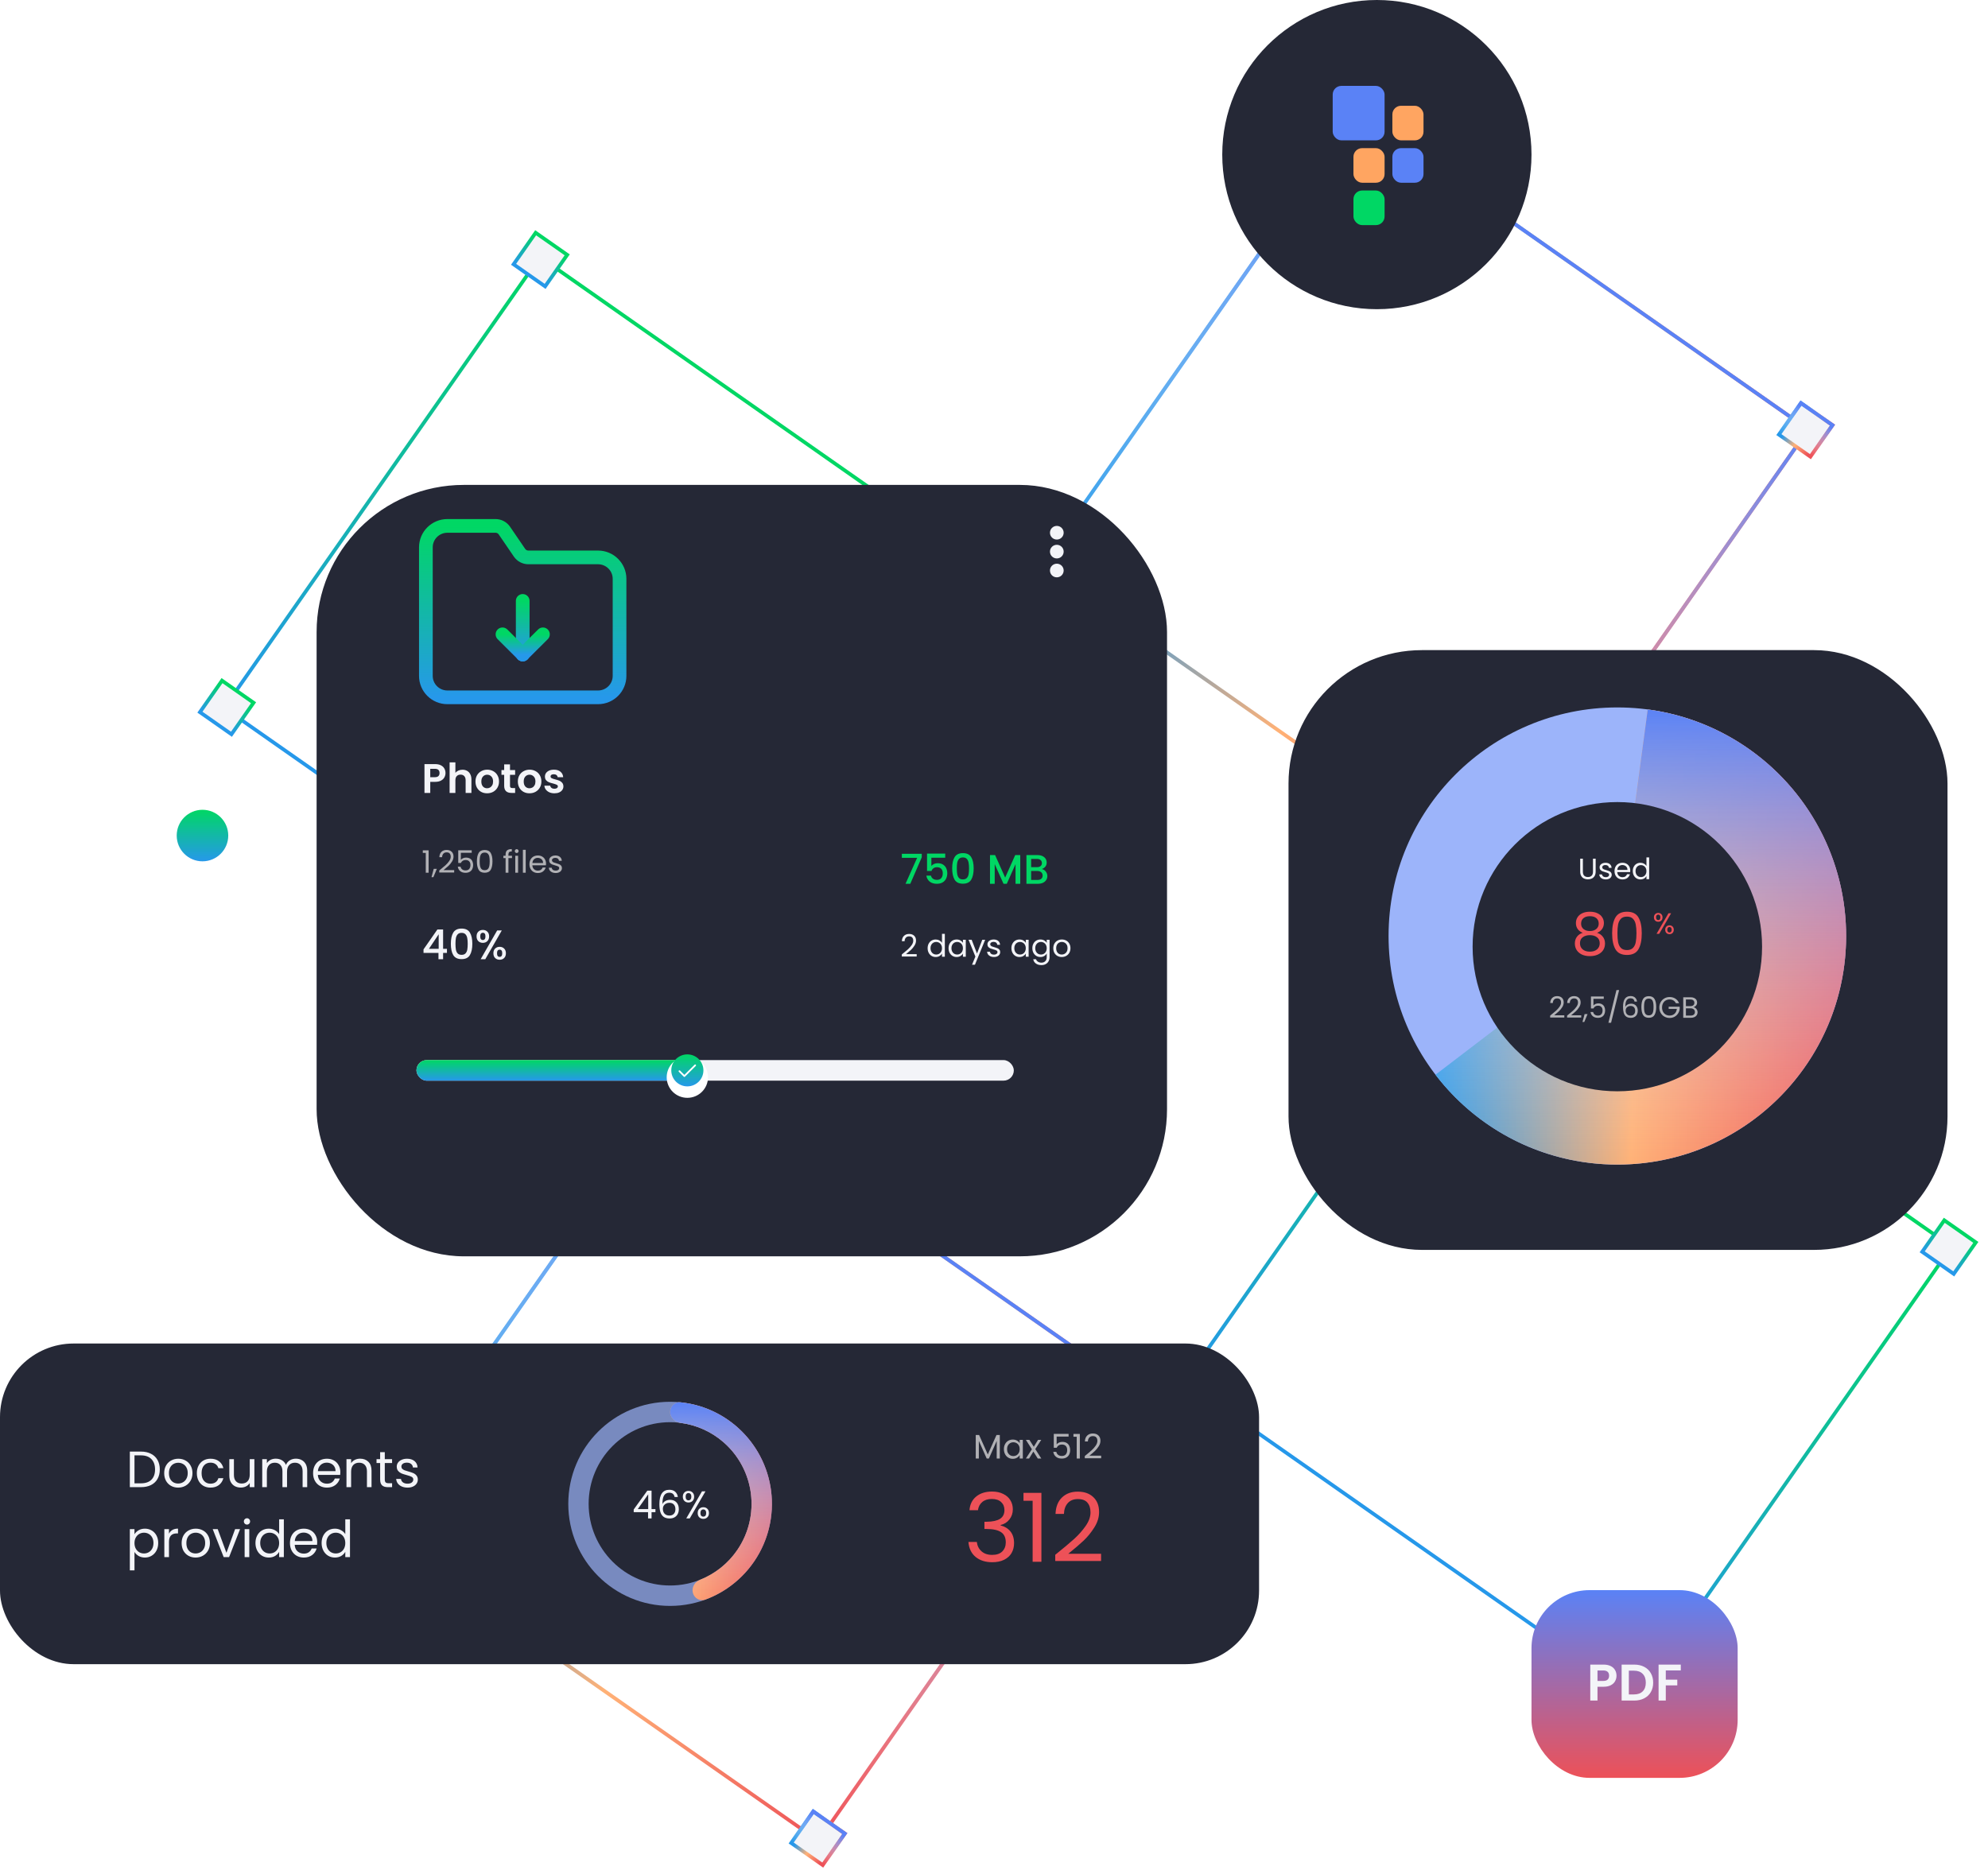 <svg width="540" height="508" viewBox="0 0 540 508" fill="none" xmlns="http://www.w3.org/2000/svg">
<circle cx="55" cy="227" r="7" fill="url(#paint0_linear)"/>
<rect x="146.662" y="69.825" width="149.537" height="149.537" transform="rotate(35 146.662 69.825)" stroke="url(#paint1_linear)"/>
<rect x="145.501" y="63.236" width="10.461" height="10.461" transform="rotate(35 145.501 63.236)" fill="#F3F4F8" stroke="url(#paint2_linear)"/>
<rect x="60.304" y="184.91" width="10.461" height="10.461" transform="rotate(35 60.304 184.91)" fill="#F3F4F8" stroke="url(#paint3_linear)"/>
<rect x="181.978" y="270.107" width="10.461" height="10.461" transform="rotate(35 181.978 270.107)" fill="#F3F4F8" stroke="url(#paint4_linear)"/>
<rect x="267.175" y="148.433" width="10.461" height="10.461" transform="rotate(35 267.175 148.433)" fill="#F3F4F8" stroke="url(#paint5_linear)"/>
<rect x="185.595" y="291.844" width="149.537" height="149.537" transform="rotate(35 185.595 291.844)" stroke="url(#paint6_linear)"/>
<rect x="185.595" y="291.844" width="149.537" height="149.537" transform="rotate(35 185.595 291.844)" stroke="url(#paint7_linear)"/>
<rect x="184.433" y="285.256" width="10.461" height="10.461" transform="rotate(35 184.433 285.256)" fill="#F3F4F8"/>
<rect x="184.433" y="285.256" width="10.461" height="10.461" transform="rotate(35 184.433 285.256)" stroke="url(#paint8_linear)"/>
<rect x="184.433" y="285.256" width="10.461" height="10.461" transform="rotate(35 184.433 285.256)" stroke="url(#paint9_linear)"/>
<rect x="99.236" y="406.93" width="10.461" height="10.461" transform="rotate(35 99.236 406.93)" fill="#F3F4F8"/>
<rect x="99.236" y="406.93" width="10.461" height="10.461" transform="rotate(35 99.236 406.93)" stroke="url(#paint10_linear)"/>
<rect x="99.236" y="406.93" width="10.461" height="10.461" transform="rotate(35 99.236 406.93)" stroke="url(#paint11_linear)"/>
<rect x="220.91" y="492.127" width="10.461" height="10.461" transform="rotate(35 220.91 492.127)" fill="#F3F4F8"/>
<rect x="220.91" y="492.127" width="10.461" height="10.461" transform="rotate(35 220.91 492.127)" stroke="url(#paint12_linear)"/>
<rect x="220.91" y="492.127" width="10.461" height="10.461" transform="rotate(35 220.91 492.127)" stroke="url(#paint13_linear)"/>
<rect x="306.108" y="370.453" width="10.461" height="10.461" transform="rotate(35 306.108 370.453)" fill="#F3F4F8"/>
<rect x="306.108" y="370.453" width="10.461" height="10.461" transform="rotate(35 306.108 370.453)" stroke="url(#paint14_linear)"/>
<rect x="306.108" y="370.453" width="10.461" height="10.461" transform="rotate(35 306.108 370.453)" stroke="url(#paint15_linear)"/>
<rect x="368.682" y="30.892" width="149.537" height="149.537" transform="rotate(35 368.682 30.892)" stroke="url(#paint16_linear)"/>
<rect x="368.682" y="30.892" width="149.537" height="149.537" transform="rotate(35 368.682 30.892)" stroke="url(#paint17_linear)"/>
<rect x="367.521" y="24.304" width="10.461" height="10.461" transform="rotate(35 367.521 24.304)" fill="#F3F4F8"/>
<rect x="367.521" y="24.304" width="10.461" height="10.461" transform="rotate(35 367.521 24.304)" stroke="url(#paint18_linear)"/>
<rect x="367.521" y="24.304" width="10.461" height="10.461" transform="rotate(35 367.521 24.304)" stroke="url(#paint19_linear)"/>
<rect x="282.324" y="145.978" width="10.461" height="10.461" transform="rotate(35 282.324 145.978)" fill="#F3F4F8"/>
<rect x="282.324" y="145.978" width="10.461" height="10.461" transform="rotate(35 282.324 145.978)" stroke="url(#paint20_linear)"/>
<rect x="282.324" y="145.978" width="10.461" height="10.461" transform="rotate(35 282.324 145.978)" stroke="url(#paint21_linear)"/>
<rect x="403.998" y="231.175" width="10.461" height="10.461" transform="rotate(35 403.998 231.175)" fill="#F3F4F8"/>
<rect x="403.998" y="231.175" width="10.461" height="10.461" transform="rotate(35 403.998 231.175)" stroke="url(#paint22_linear)"/>
<rect x="403.998" y="231.175" width="10.461" height="10.461" transform="rotate(35 403.998 231.175)" stroke="url(#paint23_linear)"/>
<rect x="489.195" y="109.501" width="10.461" height="10.461" transform="rotate(35 489.195 109.501)" fill="#F3F4F8"/>
<rect x="489.195" y="109.501" width="10.461" height="10.461" transform="rotate(35 489.195 109.501)" stroke="url(#paint24_linear)"/>
<rect x="489.195" y="109.501" width="10.461" height="10.461" transform="rotate(35 489.195 109.501)" stroke="url(#paint25_linear)"/>
<rect x="407.615" y="252.912" width="149.537" height="149.537" transform="rotate(35 407.615 252.912)" stroke="url(#paint26_linear)"/>
<rect x="406.453" y="246.323" width="10.461" height="10.461" transform="rotate(35 406.453 246.323)" fill="#F3F4F8" stroke="url(#paint27_linear)"/>
<rect x="321.256" y="367.997" width="10.461" height="10.461" transform="rotate(35 321.256 367.997)" fill="#F3F4F8" stroke="url(#paint28_linear)"/>
<rect x="442.93" y="453.195" width="10.461" height="10.461" transform="rotate(35 442.93 453.195)" fill="#F3F4F8" stroke="url(#paint29_linear)"/>
<rect x="528.127" y="331.52" width="10.461" height="10.461" transform="rotate(35 528.127 331.52)" fill="#F3F4F8" stroke="url(#paint30_linear)"/>
<rect x="416" y="432" width="56" height="51" rx="15.765" fill="url(#paint31_linear)"/>
<path d="M439.092 455.252C439.092 455.775 438.966 456.265 438.714 456.722C438.471 457.179 438.084 457.548 437.552 457.828C437.029 458.108 436.367 458.248 435.564 458.248H433.926V462H431.966V452.228H435.564C436.32 452.228 436.964 452.359 437.496 452.62C438.028 452.881 438.425 453.241 438.686 453.698C438.957 454.155 439.092 454.673 439.092 455.252ZM435.48 456.666C436.021 456.666 436.423 456.545 436.684 456.302C436.945 456.05 437.076 455.7 437.076 455.252C437.076 454.3 436.544 453.824 435.48 453.824H433.926V456.666H435.48ZM443.9 452.228C444.926 452.228 445.827 452.429 446.602 452.83C447.386 453.231 447.988 453.805 448.408 454.552C448.837 455.289 449.052 456.148 449.052 457.128C449.052 458.108 448.837 458.967 448.408 459.704C447.988 460.432 447.386 460.997 446.602 461.398C445.827 461.799 444.926 462 443.9 462H440.484V452.228H443.9ZM443.83 460.334C444.856 460.334 445.65 460.054 446.21 459.494C446.77 458.934 447.05 458.145 447.05 457.128C447.05 456.111 446.77 455.317 446.21 454.748C445.65 454.169 444.856 453.88 443.83 453.88H442.444V460.334H443.83ZM456.553 452.228V453.81H452.479V456.316H455.601V457.87H452.479V462H450.519V452.228H456.553Z" fill="#F3F4F8"/>
<rect x="342" y="452.114" width="342" height="87.114" rx="20" transform="rotate(-180 342 452.114)" fill="#252836"/>
<path opacity="0.7" d="M209.674 408.557C209.674 423.871 197.292 436.285 182.018 436.285C166.744 436.285 154.362 423.871 154.362 408.557C154.362 393.243 166.744 380.829 182.018 380.829C197.292 380.829 209.674 393.243 209.674 408.557ZM159.893 408.557C159.893 420.808 169.799 430.74 182.018 430.74C194.237 430.74 204.143 420.808 204.143 408.557C204.143 396.306 194.237 386.374 182.018 386.374C169.799 386.374 159.893 396.306 159.893 408.557Z" fill="#9CB4FA"/>
<path d="M182.018 383.601C182.018 382.07 183.263 380.814 184.786 380.968C190.518 381.546 195.952 383.908 200.307 387.758C205.359 392.223 208.612 398.383 209.456 405.082C210.3 411.781 208.677 418.558 204.892 424.143C201.629 428.957 196.952 432.599 191.545 434.588C190.107 435.117 188.587 434.21 188.207 432.725C187.828 431.243 188.73 429.75 190.152 429.186C194.26 427.558 197.81 424.724 200.317 421.025C203.345 416.558 204.644 411.136 203.969 405.777C203.293 400.418 200.691 395.49 196.65 391.917C193.305 388.961 189.166 387.102 184.784 386.548C183.264 386.356 182.018 385.133 182.018 383.601Z" fill="url(#paint32_linear)"/>
<path d="M182.018 383.601C182.018 382.07 183.263 380.814 184.786 380.968C190.518 381.546 195.952 383.908 200.307 387.758C205.359 392.223 208.612 398.383 209.456 405.082C210.3 411.781 208.677 418.558 204.892 424.143C201.629 428.957 196.952 432.599 191.545 434.588C190.107 435.117 188.587 434.21 188.207 432.725C187.828 431.243 188.73 429.75 190.152 429.186C194.26 427.558 197.81 424.724 200.317 421.025C203.345 416.558 204.644 411.136 203.969 405.777C203.293 400.418 200.691 395.49 196.65 391.917C193.305 388.961 189.166 387.102 184.784 386.548C183.264 386.356 182.018 385.133 182.018 383.601Z" fill="url(#paint33_linear)"/>
<path d="M172.134 410.815V410.088L175.833 404.966H176.982V409.983H178.036V410.815H176.982V412.512H176.033V410.815H172.134ZM176.075 405.967L173.24 409.983H176.075V405.967ZM183.241 406.705C183.086 405.925 182.605 405.535 181.797 405.535C181.172 405.535 180.705 405.778 180.395 406.262C180.086 406.74 179.935 407.531 179.942 408.634C180.104 408.268 180.371 407.984 180.743 407.78C181.123 407.569 181.544 407.464 182.008 407.464C182.732 407.464 183.308 407.689 183.736 408.138C184.172 408.588 184.39 409.21 184.39 410.004C184.39 410.482 184.295 410.91 184.105 411.29C183.923 411.669 183.642 411.971 183.262 412.196C182.89 412.421 182.437 412.533 181.903 412.533C181.179 412.533 180.613 412.372 180.206 412.048C179.798 411.725 179.514 411.279 179.352 410.71C179.19 410.141 179.11 409.438 179.11 408.602C179.11 406.023 180.009 404.734 181.808 404.734C182.496 404.734 183.037 404.92 183.431 405.293C183.824 405.665 184.056 406.136 184.126 406.705H183.241ZM181.808 408.275C181.506 408.275 181.221 408.339 180.954 408.465C180.687 408.585 180.469 408.771 180.301 409.024C180.139 409.27 180.058 409.572 180.058 409.93C180.058 410.464 180.213 410.9 180.522 411.237C180.831 411.567 181.274 411.732 181.85 411.732C182.342 411.732 182.732 411.581 183.02 411.279C183.315 410.97 183.462 410.555 183.462 410.035C183.462 409.487 183.322 409.059 183.041 408.75C182.76 408.433 182.349 408.275 181.808 408.275ZM185.473 406.61C185.473 406.132 185.617 405.753 185.905 405.472C186.193 405.184 186.562 405.04 187.012 405.04C187.461 405.04 187.83 405.184 188.118 405.472C188.406 405.753 188.55 406.132 188.55 406.61C188.55 407.095 188.406 407.481 188.118 407.769C187.83 408.051 187.461 408.191 187.012 408.191C186.562 408.191 186.193 408.051 185.905 407.769C185.617 407.481 185.473 407.095 185.473 406.61ZM191.628 405.156L187.359 412.512H186.411L190.679 405.156H191.628ZM187.012 405.63C186.773 405.63 186.583 405.714 186.443 405.883C186.309 406.045 186.242 406.287 186.242 406.61C186.242 406.933 186.309 407.179 186.443 407.348C186.583 407.517 186.773 407.601 187.012 407.601C187.251 407.601 187.44 407.517 187.581 407.348C187.721 407.172 187.792 406.926 187.792 406.61C187.792 406.287 187.721 406.045 187.581 405.883C187.44 405.714 187.251 405.63 187.012 405.63ZM189.51 411.058C189.51 410.573 189.654 410.19 189.942 409.909C190.23 409.621 190.599 409.477 191.048 409.477C191.498 409.477 191.863 409.621 192.144 409.909C192.432 410.19 192.576 410.573 192.576 411.058C192.576 411.536 192.432 411.918 192.144 412.207C191.863 412.495 191.498 412.639 191.048 412.639C190.599 412.639 190.23 412.498 189.942 412.217C189.654 411.929 189.51 411.543 189.51 411.058ZM191.038 410.078C190.799 410.078 190.609 410.162 190.469 410.331C190.328 410.492 190.258 410.735 190.258 411.058C190.258 411.374 190.328 411.616 190.469 411.785C190.609 411.947 190.799 412.027 191.038 412.027C191.277 412.027 191.466 411.947 191.607 411.785C191.747 411.616 191.818 411.374 191.818 411.058C191.818 410.735 191.747 410.492 191.607 410.331C191.466 410.162 191.277 410.078 191.038 410.078Z" fill="#F3F4F8"/>
<path d="M38.276 394.358C39.33 394.358 40.24 394.557 41.008 394.954C41.784 395.343 42.376 395.902 42.782 396.632C43.198 397.362 43.406 398.222 43.406 399.211C43.406 400.2 43.198 401.06 42.782 401.79C42.376 402.511 41.784 403.065 41.008 403.454C40.24 403.832 39.33 404.022 38.276 404.022H35.267V394.358H38.276ZM38.276 402.982C39.524 402.982 40.476 402.654 41.132 401.998C41.789 401.332 42.117 400.403 42.117 399.211C42.117 398.009 41.784 397.071 41.118 396.396C40.462 395.722 39.515 395.384 38.276 395.384H36.529V402.982H38.276ZM48.384 404.147C47.672 404.147 47.025 403.985 46.443 403.661C45.87 403.338 45.417 402.88 45.084 402.289C44.761 401.688 44.599 400.995 44.599 400.209C44.599 399.433 44.765 398.749 45.098 398.157C45.44 397.556 45.902 397.099 46.485 396.785C47.067 396.461 47.719 396.299 48.44 396.299C49.161 396.299 49.812 396.461 50.395 396.785C50.977 397.099 51.434 397.552 51.767 398.143C52.109 398.735 52.28 399.423 52.28 400.209C52.28 400.995 52.105 401.688 51.753 402.289C51.411 402.88 50.944 403.338 50.353 403.661C49.761 403.985 49.105 404.147 48.384 404.147ZM48.384 403.038C48.837 403.038 49.262 402.931 49.66 402.719C50.057 402.506 50.376 402.187 50.616 401.762C50.866 401.337 50.991 400.819 50.991 400.209C50.991 399.599 50.871 399.081 50.63 398.656C50.39 398.231 50.076 397.917 49.687 397.713C49.299 397.501 48.879 397.395 48.426 397.395C47.964 397.395 47.538 397.501 47.15 397.713C46.771 397.917 46.466 398.231 46.235 398.656C46.004 399.081 45.889 399.599 45.889 400.209C45.889 400.828 45.999 401.351 46.221 401.776C46.452 402.201 46.757 402.52 47.136 402.733C47.515 402.936 47.931 403.038 48.384 403.038ZM53.468 400.209C53.468 399.423 53.625 398.739 53.939 398.157C54.253 397.566 54.688 397.108 55.242 396.785C55.806 396.461 56.449 396.299 57.17 396.299C58.103 396.299 58.87 396.526 59.471 396.979C60.081 397.432 60.483 398.06 60.677 398.864H59.319C59.189 398.402 58.935 398.037 58.556 397.769C58.186 397.501 57.724 397.367 57.17 397.367C56.449 397.367 55.866 397.616 55.423 398.116C54.979 398.605 54.757 399.303 54.757 400.209C54.757 401.124 54.979 401.831 55.423 402.33C55.866 402.83 56.449 403.079 57.17 403.079C57.724 403.079 58.186 402.95 58.556 402.691C58.926 402.432 59.18 402.062 59.319 401.582H60.677C60.474 402.358 60.067 402.982 59.457 403.454C58.847 403.916 58.085 404.147 57.17 404.147C56.449 404.147 55.806 403.985 55.242 403.661C54.688 403.338 54.253 402.88 53.939 402.289C53.625 401.697 53.468 401.004 53.468 400.209ZM69.099 396.424V404.022H67.838V402.899C67.597 403.287 67.26 403.592 66.825 403.814C66.4 404.027 65.929 404.133 65.411 404.133C64.82 404.133 64.288 404.013 63.817 403.772C63.345 403.523 62.971 403.153 62.694 402.663C62.426 402.173 62.292 401.577 62.292 400.875V396.424H63.539V400.708C63.539 401.457 63.729 402.035 64.108 402.441C64.487 402.839 65.004 403.038 65.661 403.038C66.335 403.038 66.867 402.83 67.255 402.414C67.643 401.998 67.838 401.392 67.838 400.597V396.424H69.099ZM80.367 396.285C80.958 396.285 81.485 396.41 81.947 396.66C82.409 396.9 82.774 397.265 83.042 397.755C83.311 398.245 83.445 398.841 83.445 399.544V404.022H82.197V399.724C82.197 398.966 82.007 398.388 81.628 397.991C81.258 397.584 80.755 397.381 80.117 397.381C79.461 397.381 78.938 397.593 78.55 398.018C78.162 398.434 77.968 399.04 77.968 399.835V404.022H76.72V399.724C76.72 398.966 76.531 398.388 76.152 397.991C75.782 397.584 75.278 397.381 74.64 397.381C73.984 397.381 73.462 397.593 73.074 398.018C72.685 398.434 72.491 399.04 72.491 399.835V404.022H71.23V396.424H72.491V397.519C72.741 397.122 73.074 396.817 73.49 396.604C73.915 396.392 74.382 396.285 74.89 396.285C75.528 396.285 76.091 396.429 76.581 396.715C77.071 397.002 77.436 397.422 77.677 397.977C77.889 397.441 78.24 397.025 78.73 396.729C79.22 396.433 79.766 396.285 80.367 396.285ZM92.447 399.932C92.447 400.172 92.433 400.426 92.405 400.694H86.332C86.378 401.443 86.633 402.03 87.095 402.455C87.566 402.871 88.135 403.079 88.8 403.079C89.346 403.079 89.798 402.954 90.159 402.705C90.529 402.446 90.787 402.104 90.935 401.679H92.294C92.091 402.409 91.684 403.005 91.074 403.467C90.464 403.92 89.706 404.147 88.8 404.147C88.079 404.147 87.432 403.985 86.859 403.661C86.295 403.338 85.852 402.88 85.528 402.289C85.204 401.688 85.043 400.995 85.043 400.209C85.043 399.423 85.2 398.735 85.514 398.143C85.828 397.552 86.267 397.099 86.831 396.785C87.404 396.461 88.061 396.299 88.8 396.299C89.521 396.299 90.159 396.456 90.713 396.771C91.268 397.085 91.693 397.519 91.989 398.074C92.294 398.619 92.447 399.239 92.447 399.932ZM91.143 399.668C91.143 399.188 91.037 398.776 90.824 398.434C90.612 398.083 90.321 397.82 89.951 397.644C89.59 397.459 89.188 397.367 88.745 397.367C88.107 397.367 87.561 397.57 87.109 397.977C86.665 398.384 86.411 398.947 86.346 399.668H91.143ZM97.814 396.285C98.738 396.285 99.487 396.567 100.06 397.131C100.633 397.686 100.92 398.49 100.92 399.544V404.022H99.672V399.724C99.672 398.966 99.482 398.388 99.103 397.991C98.724 397.584 98.207 397.381 97.55 397.381C96.885 397.381 96.353 397.589 95.956 398.005C95.568 398.421 95.374 399.026 95.374 399.821V404.022H94.112V396.424H95.374V397.505C95.623 397.117 95.961 396.817 96.386 396.604C96.82 396.392 97.296 396.285 97.814 396.285ZM104.52 397.464V401.942C104.52 402.312 104.598 402.575 104.755 402.733C104.912 402.88 105.185 402.954 105.573 402.954H106.502V404.022H105.365C104.663 404.022 104.136 403.86 103.785 403.537C103.434 403.213 103.258 402.682 103.258 401.942V397.464H102.274V396.424H103.258V394.511H104.52V396.424H106.502V397.464H104.52ZM110.721 404.147C110.138 404.147 109.616 404.05 109.154 403.856C108.692 403.652 108.327 403.375 108.059 403.024C107.791 402.663 107.643 402.252 107.615 401.79H108.918C108.955 402.169 109.131 402.478 109.445 402.719C109.769 402.959 110.189 403.079 110.707 403.079C111.188 403.079 111.567 402.973 111.844 402.76C112.121 402.548 112.26 402.28 112.26 401.956C112.26 401.623 112.112 401.378 111.816 401.221C111.52 401.055 111.063 400.893 110.443 400.736C109.88 400.588 109.417 400.44 109.057 400.292C108.706 400.135 108.401 399.909 108.142 399.613C107.892 399.308 107.768 398.91 107.768 398.421C107.768 398.032 107.883 397.676 108.114 397.353C108.345 397.029 108.673 396.775 109.099 396.59C109.524 396.396 110.009 396.299 110.554 396.299C111.396 396.299 112.075 396.512 112.593 396.937C113.11 397.362 113.387 397.945 113.424 398.684H112.163C112.135 398.287 111.973 397.968 111.677 397.727C111.391 397.487 111.003 397.367 110.513 397.367C110.06 397.367 109.699 397.464 109.431 397.658C109.163 397.852 109.029 398.106 109.029 398.421C109.029 398.67 109.108 398.878 109.265 399.044C109.431 399.202 109.635 399.331 109.875 399.433C110.125 399.525 110.467 399.631 110.901 399.752C111.446 399.899 111.89 400.047 112.232 400.195C112.574 400.334 112.865 400.547 113.106 400.833C113.355 401.12 113.485 401.494 113.494 401.956C113.494 402.372 113.378 402.746 113.147 403.079C112.916 403.412 112.588 403.675 112.163 403.869C111.747 404.054 111.266 404.147 110.721 404.147ZM36.529 416.824C36.779 416.39 37.148 416.029 37.638 415.743C38.138 415.447 38.715 415.299 39.371 415.299C40.046 415.299 40.656 415.461 41.202 415.785C41.756 416.108 42.191 416.566 42.505 417.157C42.819 417.739 42.976 418.419 42.976 419.195C42.976 419.962 42.819 420.646 42.505 421.247C42.191 421.848 41.756 422.315 41.202 422.648C40.656 422.98 40.046 423.147 39.371 423.147C38.724 423.147 38.151 423.003 37.652 422.717C37.162 422.421 36.788 422.056 36.529 421.622V426.627H35.267V415.424H36.529V416.824ZM41.687 419.195C41.687 418.622 41.571 418.123 41.34 417.698C41.109 417.273 40.795 416.949 40.398 416.727C40.009 416.505 39.58 416.395 39.108 416.395C38.646 416.395 38.216 416.51 37.819 416.741C37.431 416.963 37.116 417.291 36.876 417.726C36.645 418.151 36.529 418.645 36.529 419.209C36.529 419.782 36.645 420.286 36.876 420.72C37.116 421.146 37.431 421.474 37.819 421.705C38.216 421.927 38.646 422.038 39.108 422.038C39.58 422.038 40.009 421.927 40.398 421.705C40.795 421.474 41.109 421.146 41.34 420.72C41.571 420.286 41.687 419.778 41.687 419.195ZM45.899 416.658C46.121 416.224 46.435 415.886 46.842 415.646C47.258 415.406 47.761 415.285 48.353 415.285V416.589H48.02C46.606 416.589 45.899 417.356 45.899 418.89V423.022H44.637V415.424H45.899V416.658ZM53.123 423.147C52.411 423.147 51.764 422.985 51.182 422.661C50.609 422.338 50.156 421.88 49.823 421.289C49.5 420.688 49.338 419.995 49.338 419.209C49.338 418.433 49.504 417.749 49.837 417.157C50.179 416.556 50.641 416.099 51.224 415.785C51.806 415.461 52.458 415.299 53.179 415.299C53.9 415.299 54.551 415.461 55.133 415.785C55.716 416.099 56.173 416.552 56.506 417.143C56.848 417.735 57.019 418.423 57.019 419.209C57.019 419.995 56.843 420.688 56.492 421.289C56.15 421.88 55.684 422.338 55.092 422.661C54.5 422.985 53.844 423.147 53.123 423.147ZM53.123 422.038C53.576 422.038 54.001 421.931 54.399 421.719C54.796 421.506 55.115 421.187 55.355 420.762C55.605 420.337 55.73 419.819 55.73 419.209C55.73 418.599 55.609 418.081 55.369 417.656C55.129 417.231 54.815 416.917 54.426 416.713C54.038 416.501 53.618 416.395 53.165 416.395C52.703 416.395 52.277 416.501 51.889 416.713C51.51 416.917 51.205 417.231 50.974 417.656C50.743 418.081 50.627 418.599 50.627 419.209C50.627 419.828 50.738 420.351 50.96 420.776C51.191 421.201 51.496 421.52 51.875 421.733C52.254 421.936 52.67 422.038 53.123 422.038ZM61.507 421.857L63.864 415.424H65.208L62.227 423.022H60.758L57.777 415.424H59.136L61.507 421.857ZM67.102 414.19C66.861 414.19 66.658 414.107 66.492 413.94C66.325 413.774 66.242 413.571 66.242 413.33C66.242 413.09 66.325 412.887 66.492 412.72C66.658 412.554 66.861 412.471 67.102 412.471C67.333 412.471 67.527 412.554 67.684 412.72C67.85 412.887 67.933 413.09 67.933 413.33C67.933 413.571 67.85 413.774 67.684 413.94C67.527 414.107 67.333 414.19 67.102 414.19ZM67.712 415.424V423.022H66.45V415.424H67.712ZM69.391 419.195C69.391 418.419 69.548 417.739 69.862 417.157C70.176 416.566 70.606 416.108 71.151 415.785C71.706 415.461 72.325 415.299 73.009 415.299C73.601 415.299 74.151 415.438 74.659 415.715C75.168 415.983 75.556 416.339 75.824 416.783V412.762H77.1V423.022H75.824V421.594C75.574 422.047 75.205 422.421 74.715 422.717C74.225 423.003 73.652 423.147 72.996 423.147C72.321 423.147 71.706 422.98 71.151 422.648C70.606 422.315 70.176 421.848 69.862 421.247C69.548 420.646 69.391 419.962 69.391 419.195ZM75.824 419.209C75.824 418.636 75.708 418.137 75.477 417.712C75.246 417.287 74.932 416.963 74.534 416.741C74.146 416.51 73.716 416.395 73.245 416.395C72.774 416.395 72.344 416.505 71.956 416.727C71.567 416.949 71.258 417.273 71.027 417.698C70.796 418.123 70.68 418.622 70.68 419.195C70.68 419.778 70.796 420.286 71.027 420.72C71.258 421.146 71.567 421.474 71.956 421.705C72.344 421.927 72.774 422.038 73.245 422.038C73.716 422.038 74.146 421.927 74.534 421.705C74.932 421.474 75.246 421.146 75.477 420.72C75.708 420.286 75.824 419.782 75.824 419.209ZM86.164 418.932C86.164 419.172 86.15 419.426 86.123 419.694H80.05C80.096 420.443 80.35 421.03 80.812 421.455C81.284 421.871 81.852 422.079 82.518 422.079C83.063 422.079 83.516 421.954 83.876 421.705C84.246 421.446 84.505 421.104 84.653 420.679H86.011C85.808 421.409 85.401 422.005 84.791 422.467C84.181 422.92 83.423 423.147 82.518 423.147C81.797 423.147 81.15 422.985 80.576 422.661C80.013 422.338 79.569 421.88 79.246 421.289C78.922 420.688 78.76 419.995 78.76 419.209C78.76 418.423 78.917 417.735 79.232 417.143C79.546 416.552 79.985 416.099 80.549 415.785C81.122 415.461 81.778 415.299 82.518 415.299C83.239 415.299 83.876 415.456 84.431 415.771C84.986 416.085 85.411 416.519 85.707 417.074C86.011 417.619 86.164 418.239 86.164 418.932ZM84.861 418.668C84.861 418.188 84.754 417.776 84.542 417.434C84.329 417.083 84.038 416.82 83.668 416.644C83.308 416.459 82.906 416.367 82.462 416.367C81.824 416.367 81.279 416.57 80.826 416.977C80.382 417.384 80.128 417.947 80.064 418.668H84.861ZM87.358 419.195C87.358 418.419 87.515 417.739 87.829 417.157C88.144 416.566 88.573 416.108 89.119 415.785C89.674 415.461 90.293 415.299 90.977 415.299C91.568 415.299 92.118 415.438 92.627 415.715C93.135 415.983 93.523 416.339 93.791 416.783V412.762H95.067V423.022H93.791V421.594C93.542 422.047 93.172 422.421 92.682 422.717C92.192 423.003 91.619 423.147 90.963 423.147C90.288 423.147 89.674 422.98 89.119 422.648C88.573 422.315 88.144 421.848 87.829 421.247C87.515 420.646 87.358 419.962 87.358 419.195ZM93.791 419.209C93.791 418.636 93.676 418.137 93.445 417.712C93.214 417.287 92.899 416.963 92.502 416.741C92.114 416.51 91.684 416.395 91.213 416.395C90.741 416.395 90.311 416.505 89.923 416.727C89.535 416.949 89.225 417.273 88.994 417.698C88.763 418.123 88.647 418.622 88.647 419.195C88.647 419.778 88.763 420.286 88.994 420.72C89.225 421.146 89.535 421.474 89.923 421.705C90.311 421.927 90.741 422.038 91.213 422.038C91.684 422.038 92.114 421.927 92.502 421.705C92.899 421.474 93.214 421.146 93.445 420.72C93.676 420.286 93.791 419.782 93.791 419.209Z" fill="#F3F4F8"/>
<path d="M271.577 389.845V396.242H270.736V391.472L268.61 396.242H268.019L265.883 391.463V396.242H265.042V389.845H265.948L268.314 395.133L270.681 389.845H271.577ZM272.689 393.691C272.689 393.173 272.794 392.72 273.004 392.332C273.213 391.937 273.5 391.632 273.863 391.417C274.233 391.201 274.643 391.093 275.093 391.093C275.536 391.093 275.921 391.189 276.248 391.38C276.575 391.571 276.818 391.811 276.978 392.101V391.176H277.829V396.242H276.978V395.299C276.812 395.595 276.562 395.841 276.23 396.038C275.903 396.229 275.521 396.325 275.083 396.325C274.634 396.325 274.227 396.214 273.863 395.992C273.5 395.77 273.213 395.459 273.004 395.059C272.794 394.658 272.689 394.202 272.689 393.691ZM276.978 393.7C276.978 393.318 276.901 392.985 276.747 392.702C276.593 392.418 276.384 392.202 276.119 392.055C275.86 391.9 275.573 391.823 275.259 391.823C274.945 391.823 274.658 391.897 274.399 392.045C274.141 392.193 273.934 392.409 273.78 392.692C273.626 392.976 273.549 393.309 273.549 393.691C273.549 394.079 273.626 394.418 273.78 394.707C273.934 394.991 274.141 395.21 274.399 395.364C274.658 395.511 274.945 395.585 275.259 395.585C275.573 395.585 275.86 395.511 276.119 395.364C276.384 395.21 276.593 394.991 276.747 394.707C276.901 394.418 276.978 394.082 276.978 393.7ZM281.894 396.242L280.692 394.356L279.537 396.242H278.659L280.295 393.728L278.659 391.176H279.611L280.812 393.053L281.958 391.176H282.836L281.21 393.681L282.846 396.242H281.894ZM290.26 390.289H287.016V392.397C287.157 392.199 287.367 392.039 287.644 391.916C287.921 391.786 288.22 391.722 288.541 391.722C289.052 391.722 289.468 391.83 289.789 392.045C290.109 392.255 290.337 392.529 290.473 392.868C290.614 393.201 290.685 393.555 290.685 393.931C290.685 394.375 290.602 394.772 290.436 395.123C290.269 395.475 290.013 395.752 289.668 395.955C289.329 396.159 288.907 396.26 288.402 396.26C287.755 396.26 287.231 396.094 286.831 395.761C286.43 395.428 286.187 394.985 286.1 394.43H286.923C287.003 394.781 287.173 395.055 287.431 395.253C287.69 395.45 288.017 395.548 288.411 395.548C288.898 395.548 289.265 395.404 289.511 395.114C289.758 394.818 289.881 394.43 289.881 393.949C289.881 393.469 289.758 393.099 289.511 392.84C289.265 392.575 288.901 392.443 288.421 392.443C288.094 392.443 287.807 392.523 287.561 392.683C287.321 392.837 287.145 393.05 287.034 393.321H286.239V389.55H290.26V390.289ZM291.581 390.326V389.559H293.319V396.242H292.468V390.326H291.581ZM294.662 395.567C295.445 394.938 296.058 394.424 296.501 394.023C296.945 393.617 297.318 393.195 297.62 392.757C297.928 392.313 298.082 391.879 298.082 391.454C298.082 391.053 297.983 390.739 297.786 390.511C297.595 390.277 297.284 390.16 296.853 390.16C296.434 390.16 296.107 390.292 295.873 390.557C295.645 390.816 295.522 391.164 295.503 391.602H294.69C294.714 390.911 294.924 390.378 295.318 390.003C295.713 389.627 296.221 389.439 296.843 389.439C297.478 389.439 297.98 389.614 298.35 389.966C298.726 390.317 298.914 390.801 298.914 391.417C298.914 391.928 298.76 392.427 298.452 392.914C298.15 393.395 297.805 393.82 297.416 394.19C297.028 394.553 296.532 394.978 295.928 395.465H299.108V396.168H294.662V395.567Z" fill="#B1B1B5"/>
<path d="M263.339 410.287C263.46 408.7 264.072 407.458 265.176 406.561C266.281 405.663 267.713 405.215 269.473 405.215C270.646 405.215 271.655 405.43 272.501 405.862C273.363 406.276 274.01 406.845 274.442 407.57C274.89 408.295 275.115 409.114 275.115 410.029C275.115 411.098 274.804 412.021 274.183 412.798C273.579 413.574 272.785 414.075 271.802 414.299V414.428C272.923 414.704 273.812 415.248 274.468 416.059C275.123 416.87 275.451 417.931 275.451 419.242C275.451 420.226 275.227 421.114 274.778 421.908C274.33 422.684 273.657 423.297 272.76 423.746C271.862 424.194 270.784 424.418 269.524 424.418C267.695 424.418 266.194 423.944 265.021 422.995C263.848 422.029 263.192 420.666 263.054 418.906H265.332C265.452 419.941 265.875 420.786 266.6 421.442C267.324 422.098 268.291 422.426 269.499 422.426C270.706 422.426 271.621 422.115 272.242 421.494C272.88 420.856 273.199 420.036 273.199 419.035C273.199 417.741 272.768 416.809 271.905 416.24C271.043 415.671 269.74 415.386 267.997 415.386H267.402V413.419H268.023C269.611 413.402 270.81 413.143 271.621 412.643C272.432 412.125 272.837 411.331 272.837 410.262C272.837 409.347 272.535 408.614 271.931 408.062C271.345 407.509 270.499 407.233 269.395 407.233C268.325 407.233 267.463 407.509 266.807 408.062C266.151 408.614 265.763 409.356 265.642 410.287H263.339ZM278.01 407.725V405.577H282.876V424.289H280.495V407.725H278.01ZM286.636 422.4C288.828 420.64 290.544 419.199 291.787 418.078C293.029 416.939 294.073 415.757 294.918 414.532C295.781 413.29 296.212 412.073 296.212 410.883C296.212 409.761 295.936 408.881 295.384 408.243C294.849 407.587 293.978 407.259 292.77 407.259C291.597 407.259 290.683 407.63 290.027 408.372C289.388 409.097 289.043 410.072 288.992 411.297H286.714C286.783 409.364 287.37 407.872 288.474 406.819C289.578 405.767 291.002 405.241 292.744 405.241C294.522 405.241 295.928 405.732 296.963 406.716C298.015 407.699 298.542 409.054 298.542 410.779C298.542 412.211 298.11 413.609 297.248 414.972C296.402 416.318 295.436 417.508 294.349 418.543C293.262 419.561 291.873 420.752 290.182 422.115H299.085V424.082H286.636V422.4Z" fill="#ED5158"/>
<g filter="url(#filter0_d)">
<rect x="350" y="173" width="179" height="162.943" rx="36.235" fill="#252836"/>
</g>
<ellipse cx="439.319" cy="254.291" rx="62.143" ry="62.099" fill="#9CB4FA"/>
<path d="M389.93 291.98C396.132 300.096 404.242 306.559 413.54 310.795C422.839 315.032 433.04 316.911 443.239 316.267C453.438 315.623 463.32 312.475 472.011 307.102C480.702 301.73 487.933 294.298 493.063 285.466C498.194 276.634 501.065 266.673 501.423 256.467C501.781 246.261 499.615 236.124 495.117 226.955C490.618 217.785 483.926 209.866 475.633 203.898C467.34 197.93 457.702 194.098 447.573 192.742L442.918 227.45C447.336 228.042 451.538 229.713 455.155 232.315C458.771 234.918 461.69 238.371 463.651 242.37C465.613 246.369 466.558 250.789 466.402 255.24C466.245 259.691 464.993 264.034 462.756 267.886C460.519 271.737 457.366 274.978 453.576 277.321C449.786 279.664 445.476 281.037 441.028 281.318C436.58 281.599 432.132 280.779 428.077 278.932C424.022 277.084 420.486 274.266 417.781 270.727L389.93 291.98Z" fill="url(#paint34_linear)"/>
<path d="M389.93 291.98C396.132 300.096 404.242 306.559 413.54 310.795C422.839 315.032 433.04 316.911 443.239 316.267C453.438 315.623 463.32 312.475 472.011 307.102C480.702 301.73 487.933 294.298 493.063 285.466C498.194 276.634 501.065 266.673 501.423 256.467C501.781 246.261 499.615 236.124 495.117 226.955C490.618 217.785 483.926 209.866 475.633 203.898C467.34 197.93 457.702 194.098 447.573 192.742L442.918 227.45C447.336 228.042 451.538 229.713 455.155 232.315C458.771 234.918 461.69 238.371 463.651 242.37C465.613 246.369 466.558 250.789 466.402 255.24C466.245 259.691 464.993 264.034 462.756 267.886C460.519 271.737 457.366 274.978 453.576 277.321C449.786 279.664 445.476 281.037 441.028 281.318C436.58 281.599 432.132 280.779 428.077 278.932C424.022 277.084 420.486 274.266 417.781 270.727L389.93 291.98Z" fill="url(#paint35_linear)"/>
<g filter="url(#filter1_d)">
<ellipse cx="439.319" cy="254.291" rx="39.288" ry="39.315" transform="rotate(-90 439.319 254.291)" fill="#252836"/>
</g>
<path d="M429.958 233.273V236.801C429.958 237.297 430.078 237.665 430.318 237.905C430.563 238.145 430.902 238.265 431.334 238.265C431.76 238.265 432.094 238.145 432.334 237.905C432.579 237.665 432.702 237.297 432.702 236.801V233.273H433.43V236.793C433.43 237.257 433.336 237.649 433.15 237.969C432.963 238.284 432.71 238.518 432.39 238.673C432.075 238.828 431.72 238.905 431.326 238.905C430.931 238.905 430.574 238.828 430.254 238.673C429.939 238.518 429.688 238.284 429.502 237.969C429.32 237.649 429.23 237.257 429.23 236.793V233.273H429.958ZM436.196 238.921C435.86 238.921 435.559 238.865 435.292 238.753C435.025 238.636 434.815 238.476 434.66 238.273C434.505 238.065 434.42 237.828 434.404 237.561H435.156C435.177 237.78 435.279 237.958 435.46 238.097C435.647 238.236 435.889 238.305 436.188 238.305C436.465 238.305 436.684 238.244 436.844 238.121C437.004 237.998 437.084 237.844 437.084 237.657C437.084 237.465 436.999 237.324 436.828 237.233C436.657 237.137 436.393 237.044 436.036 236.953C435.711 236.868 435.444 236.782 435.236 236.697C435.033 236.606 434.857 236.476 434.708 236.305C434.564 236.129 434.492 235.9 434.492 235.617C434.492 235.393 434.559 235.188 434.692 235.001C434.825 234.814 435.015 234.668 435.26 234.561C435.505 234.449 435.785 234.393 436.1 234.393C436.585 234.393 436.977 234.516 437.276 234.761C437.575 235.006 437.735 235.342 437.756 235.769H437.028C437.012 235.54 436.919 235.356 436.748 235.217C436.583 235.078 436.359 235.009 436.076 235.009C435.815 235.009 435.607 235.065 435.452 235.177C435.297 235.289 435.22 235.436 435.22 235.617C435.22 235.761 435.265 235.881 435.356 235.977C435.452 236.068 435.569 236.142 435.708 236.201C435.852 236.254 436.049 236.316 436.3 236.385C436.615 236.47 436.871 236.556 437.068 236.641C437.265 236.721 437.433 236.844 437.572 237.009C437.716 237.174 437.791 237.39 437.796 237.657C437.796 237.897 437.729 238.113 437.596 238.305C437.463 238.497 437.273 238.649 437.028 238.761C436.788 238.868 436.511 238.921 436.196 238.921ZM442.824 236.489C442.824 236.628 442.816 236.774 442.8 236.929H439.296C439.322 237.361 439.469 237.7 439.736 237.945C440.008 238.185 440.336 238.305 440.72 238.305C441.034 238.305 441.296 238.233 441.504 238.089C441.717 237.94 441.866 237.742 441.952 237.497H442.736C442.618 237.918 442.384 238.262 442.032 238.529C441.68 238.79 441.242 238.921 440.72 238.921C440.304 238.921 439.93 238.828 439.6 238.641C439.274 238.454 439.018 238.19 438.832 237.849C438.645 237.502 438.552 237.102 438.552 236.649C438.552 236.196 438.642 235.798 438.824 235.457C439.005 235.116 439.258 234.854 439.584 234.673C439.914 234.486 440.293 234.393 440.72 234.393C441.136 234.393 441.504 234.484 441.824 234.665C442.144 234.846 442.389 235.097 442.56 235.417C442.736 235.732 442.824 236.089 442.824 236.489ZM442.072 236.337C442.072 236.06 442.01 235.822 441.888 235.625C441.765 235.422 441.597 235.27 441.384 235.169C441.176 235.062 440.944 235.009 440.688 235.009C440.32 235.009 440.005 235.126 439.744 235.361C439.488 235.596 439.341 235.921 439.304 236.337H442.072ZM443.513 236.641C443.513 236.193 443.603 235.801 443.785 235.465C443.966 235.124 444.214 234.86 444.529 234.673C444.849 234.486 445.206 234.393 445.601 234.393C445.942 234.393 446.259 234.473 446.553 234.633C446.846 234.788 447.07 234.993 447.225 235.249V232.929H447.961V238.849H447.225V238.025C447.081 238.286 446.867 238.502 446.585 238.673C446.302 238.838 445.971 238.921 445.593 238.921C445.203 238.921 444.849 238.825 444.529 238.633C444.214 238.441 443.966 238.172 443.785 237.825C443.603 237.478 443.513 237.084 443.513 236.641ZM447.225 236.649C447.225 236.318 447.158 236.03 447.025 235.785C446.891 235.54 446.71 235.353 446.481 235.225C446.257 235.092 446.009 235.025 445.737 235.025C445.465 235.025 445.217 235.089 444.993 235.217C444.769 235.345 444.59 235.532 444.457 235.777C444.323 236.022 444.257 236.31 444.257 236.641C444.257 236.977 444.323 237.27 444.457 237.521C444.59 237.766 444.769 237.956 444.993 238.089C445.217 238.217 445.465 238.281 445.737 238.281C446.009 238.281 446.257 238.217 446.481 238.089C446.71 237.956 446.891 237.766 447.025 237.521C447.158 237.27 447.225 236.98 447.225 236.649Z" fill="#F3F4F8"/>
<path d="M421.066 275.923C421.743 275.379 422.274 274.934 422.658 274.587C423.042 274.235 423.365 273.87 423.626 273.491C423.893 273.107 424.026 272.731 424.026 272.363C424.026 272.017 423.941 271.745 423.77 271.547C423.605 271.345 423.335 271.243 422.962 271.243C422.599 271.243 422.317 271.358 422.114 271.587C421.917 271.811 421.81 272.113 421.794 272.491H421.09C421.111 271.894 421.293 271.433 421.634 271.107C421.975 270.782 422.415 270.619 422.954 270.619C423.503 270.619 423.938 270.771 424.258 271.075C424.583 271.379 424.746 271.798 424.746 272.331C424.746 272.774 424.613 273.206 424.346 273.627C424.085 274.043 423.786 274.411 423.45 274.731C423.114 275.046 422.685 275.414 422.162 275.835H424.914V276.443H421.066V275.923ZM425.668 275.923C426.345 275.379 426.876 274.934 427.26 274.587C427.644 274.235 427.966 273.87 428.228 273.491C428.494 273.107 428.628 272.731 428.628 272.363C428.628 272.017 428.542 271.745 428.372 271.547C428.206 271.345 427.937 271.243 427.564 271.243C427.201 271.243 426.918 271.358 426.716 271.587C426.518 271.811 426.412 272.113 426.396 272.491H425.692C425.713 271.894 425.894 271.433 426.236 271.107C426.577 270.782 427.017 270.619 427.556 270.619C428.105 270.619 428.54 270.771 428.86 271.075C429.185 271.379 429.348 271.798 429.348 272.331C429.348 272.774 429.214 273.206 428.948 273.627C428.686 274.043 428.388 274.411 428.052 274.731C427.716 275.046 427.286 275.414 426.764 275.835H429.516V276.443H425.668V275.923ZM431.229 275.499L430.333 277.651H429.845L430.429 275.499H431.229ZM435.631 271.355H432.823V273.179C432.946 273.009 433.127 272.87 433.367 272.763C433.607 272.651 433.866 272.595 434.143 272.595C434.586 272.595 434.946 272.689 435.223 272.875C435.5 273.057 435.698 273.294 435.815 273.587C435.938 273.875 435.999 274.182 435.999 274.507C435.999 274.891 435.927 275.235 435.783 275.539C435.639 275.843 435.418 276.083 435.119 276.259C434.826 276.435 434.46 276.523 434.023 276.523C433.463 276.523 433.01 276.379 432.663 276.091C432.316 275.803 432.106 275.419 432.031 274.939H432.743C432.812 275.243 432.959 275.481 433.183 275.651C433.407 275.822 433.69 275.907 434.031 275.907C434.452 275.907 434.77 275.782 434.983 275.531C435.196 275.275 435.303 274.939 435.303 274.523C435.303 274.107 435.196 273.787 434.983 273.563C434.77 273.334 434.455 273.219 434.039 273.219C433.756 273.219 433.508 273.289 433.295 273.427C433.087 273.561 432.935 273.745 432.839 273.979H432.151V270.715H435.631V271.355ZM439.806 268.971L437.614 277.867H436.894L439.078 268.971H439.806ZM443.995 272.099C443.878 271.507 443.512 271.211 442.899 271.211C442.424 271.211 442.07 271.395 441.835 271.763C441.6 272.126 441.486 272.726 441.491 273.563C441.614 273.286 441.816 273.07 442.099 272.915C442.387 272.755 442.707 272.675 443.059 272.675C443.608 272.675 444.046 272.846 444.371 273.187C444.702 273.529 444.867 274.001 444.867 274.603C444.867 274.966 444.795 275.291 444.651 275.579C444.512 275.867 444.299 276.097 444.011 276.267C443.728 276.438 443.384 276.523 442.979 276.523C442.43 276.523 442 276.401 441.691 276.155C441.382 275.91 441.166 275.571 441.043 275.139C440.92 274.707 440.859 274.174 440.859 273.539C440.859 271.582 441.542 270.603 442.907 270.603C443.43 270.603 443.84 270.745 444.139 271.027C444.438 271.31 444.614 271.667 444.667 272.099H443.995ZM442.907 273.291C442.678 273.291 442.462 273.339 442.259 273.435C442.056 273.526 441.891 273.667 441.763 273.859C441.64 274.046 441.579 274.275 441.579 274.547C441.579 274.953 441.696 275.283 441.931 275.539C442.166 275.79 442.502 275.915 442.939 275.915C443.312 275.915 443.608 275.801 443.827 275.571C444.051 275.337 444.163 275.022 444.163 274.627C444.163 274.211 444.056 273.886 443.843 273.651C443.63 273.411 443.318 273.291 442.907 273.291ZM445.849 273.555C445.849 272.638 445.999 271.923 446.297 271.411C446.596 270.894 447.119 270.635 447.865 270.635C448.607 270.635 449.127 270.894 449.425 271.411C449.724 271.923 449.873 272.638 449.873 273.555C449.873 274.489 449.724 275.214 449.425 275.731C449.127 276.249 448.607 276.507 447.865 276.507C447.119 276.507 446.596 276.249 446.297 275.731C445.999 275.214 445.849 274.489 445.849 273.555ZM449.153 273.555C449.153 273.091 449.121 272.699 449.057 272.379C448.999 272.054 448.873 271.793 448.681 271.595C448.495 271.398 448.223 271.299 447.865 271.299C447.503 271.299 447.225 271.398 447.033 271.595C446.847 271.793 446.721 272.054 446.657 272.379C446.599 272.699 446.569 273.091 446.569 273.555C446.569 274.035 446.599 274.438 446.657 274.763C446.721 275.089 446.847 275.35 447.033 275.547C447.225 275.745 447.503 275.843 447.865 275.843C448.223 275.843 448.495 275.745 448.681 275.547C448.873 275.35 448.999 275.089 449.057 274.763C449.121 274.438 449.153 274.035 449.153 273.555ZM455.217 272.547C455.062 272.222 454.838 271.971 454.545 271.795C454.251 271.614 453.91 271.523 453.521 271.523C453.131 271.523 452.779 271.614 452.465 271.795C452.155 271.971 451.91 272.227 451.729 272.563C451.553 272.894 451.465 273.278 451.465 273.715C451.465 274.153 451.553 274.537 451.729 274.867C451.91 275.198 452.155 275.454 452.465 275.635C452.779 275.811 453.131 275.899 453.521 275.899C454.065 275.899 454.513 275.737 454.865 275.411C455.217 275.086 455.422 274.646 455.481 274.091H453.257V273.499H456.257V274.059C456.214 274.518 456.07 274.939 455.825 275.323C455.579 275.702 455.257 276.003 454.857 276.227C454.457 276.446 454.011 276.555 453.521 276.555C453.003 276.555 452.531 276.435 452.105 276.195C451.678 275.95 451.339 275.611 451.089 275.179C450.843 274.747 450.721 274.259 450.721 273.715C450.721 273.171 450.843 272.683 451.089 272.251C451.339 271.814 451.678 271.475 452.105 271.235C452.531 270.99 453.003 270.867 453.521 270.867C454.113 270.867 454.635 271.014 455.089 271.307C455.547 271.601 455.881 272.014 456.089 272.547H455.217ZM460.011 273.635C460.214 273.667 460.398 273.75 460.563 273.883C460.734 274.017 460.867 274.182 460.963 274.379C461.065 274.577 461.115 274.787 461.115 275.011C461.115 275.294 461.043 275.55 460.899 275.779C460.755 276.003 460.545 276.182 460.267 276.315C459.995 276.443 459.673 276.507 459.299 276.507H457.219V270.931H459.219C459.598 270.931 459.921 270.995 460.187 271.123C460.454 271.246 460.654 271.414 460.787 271.627C460.921 271.841 460.987 272.081 460.987 272.347C460.987 272.678 460.897 272.953 460.715 273.171C460.539 273.385 460.305 273.539 460.011 273.635ZM457.947 273.339H459.171C459.513 273.339 459.777 273.259 459.963 273.099C460.15 272.939 460.243 272.718 460.243 272.435C460.243 272.153 460.15 271.931 459.963 271.771C459.777 271.611 459.507 271.531 459.155 271.531H457.947V273.339ZM459.235 275.907C459.598 275.907 459.881 275.822 460.083 275.651C460.286 275.481 460.387 275.243 460.387 274.939C460.387 274.63 460.281 274.387 460.067 274.211C459.854 274.03 459.569 273.939 459.211 273.939H457.947V275.907H459.235Z" fill="#B1B1B5"/>
<path d="M429.922 253.421C429.325 253.186 428.866 252.845 428.546 252.397C428.226 251.949 428.066 251.405 428.066 250.765C428.066 250.189 428.21 249.671 428.498 249.213C428.786 248.743 429.213 248.375 429.778 248.109C430.354 247.831 431.047 247.693 431.858 247.693C432.669 247.693 433.357 247.831 433.922 248.109C434.498 248.375 434.93 248.743 435.218 249.213C435.517 249.671 435.666 250.189 435.666 250.765C435.666 251.383 435.501 251.927 435.17 252.397C434.839 252.855 434.386 253.197 433.81 253.421C434.471 253.623 434.994 253.981 435.378 254.493C435.773 254.994 435.97 255.602 435.97 256.317C435.97 257.01 435.799 257.618 435.458 258.141C435.117 258.653 434.631 259.053 434.002 259.341C433.383 259.618 432.669 259.757 431.858 259.757C431.047 259.757 430.333 259.618 429.714 259.341C429.106 259.053 428.631 258.653 428.29 258.141C427.949 257.618 427.778 257.01 427.778 256.317C427.778 255.602 427.97 254.989 428.354 254.477C428.738 253.965 429.261 253.613 429.922 253.421ZM434.258 250.941C434.258 250.29 434.045 249.789 433.618 249.437C433.191 249.085 432.605 248.909 431.858 248.909C431.122 248.909 430.541 249.085 430.114 249.437C429.687 249.789 429.474 250.295 429.474 250.957C429.474 251.554 429.693 252.034 430.13 252.397C430.578 252.759 431.154 252.941 431.858 252.941C432.573 252.941 433.149 252.759 433.586 252.397C434.034 252.023 434.258 251.538 434.258 250.941ZM431.858 254.061C431.069 254.061 430.423 254.247 429.922 254.621C429.421 254.983 429.17 255.533 429.17 256.269C429.17 256.951 429.41 257.501 429.89 257.917C430.381 258.333 431.037 258.541 431.858 258.541C432.679 258.541 433.33 258.333 433.81 257.917C434.29 257.501 434.53 256.951 434.53 256.269C434.53 255.554 434.285 255.01 433.794 254.637C433.303 254.253 432.658 254.061 431.858 254.061ZM437.904 253.533C437.904 251.698 438.202 250.269 438.8 249.245C439.397 248.21 440.442 247.693 441.936 247.693C443.418 247.693 444.458 248.21 445.056 249.245C445.653 250.269 445.952 251.698 445.952 253.533C445.952 255.399 445.653 256.85 445.056 257.885C444.458 258.919 443.418 259.437 441.936 259.437C440.442 259.437 439.397 258.919 438.8 257.885C438.202 256.85 437.904 255.399 437.904 253.533ZM444.512 253.533C444.512 252.605 444.448 251.821 444.32 251.181C444.202 250.53 443.952 250.007 443.568 249.613C443.194 249.218 442.65 249.021 441.936 249.021C441.21 249.021 440.656 249.218 440.272 249.613C439.898 250.007 439.648 250.53 439.52 251.181C439.402 251.821 439.344 252.605 439.344 253.533C439.344 254.493 439.402 255.298 439.52 255.949C439.648 256.599 439.898 257.122 440.272 257.517C440.656 257.911 441.21 258.109 441.936 258.109C442.65 258.109 443.194 257.911 443.568 257.517C443.952 257.122 444.202 256.599 444.32 255.949C444.448 255.298 444.512 254.493 444.512 253.533Z" fill="#ED5158"/>
<path d="M449.257 249.215C449.257 248.853 449.366 248.565 449.585 248.351C449.804 248.133 450.084 248.023 450.425 248.023C450.766 248.023 451.046 248.133 451.265 248.351C451.484 248.565 451.593 248.853 451.593 249.215C451.593 249.583 451.484 249.877 451.265 250.095C451.046 250.309 450.766 250.415 450.425 250.415C450.084 250.415 449.804 250.309 449.585 250.095C449.366 249.877 449.257 249.583 449.257 249.215ZM453.929 248.111L450.689 253.695H449.969L453.209 248.111H453.929ZM450.425 248.471C450.244 248.471 450.1 248.535 449.993 248.663C449.892 248.786 449.841 248.97 449.841 249.215C449.841 249.461 449.892 249.647 449.993 249.775C450.1 249.903 450.244 249.967 450.425 249.967C450.606 249.967 450.75 249.903 450.857 249.775C450.964 249.642 451.017 249.455 451.017 249.215C451.017 248.97 450.964 248.786 450.857 248.663C450.75 248.535 450.606 248.471 450.425 248.471ZM452.321 252.591C452.321 252.223 452.43 251.933 452.649 251.719C452.868 251.501 453.148 251.391 453.489 251.391C453.83 251.391 454.108 251.501 454.321 251.719C454.54 251.933 454.649 252.223 454.649 252.591C454.649 252.954 454.54 253.245 454.321 253.463C454.108 253.682 453.83 253.791 453.489 253.791C453.148 253.791 452.868 253.685 452.649 253.471C452.43 253.253 452.321 252.959 452.321 252.591ZM453.481 251.847C453.3 251.847 453.156 251.911 453.049 252.039C452.942 252.162 452.889 252.346 452.889 252.591C452.889 252.831 452.942 253.015 453.049 253.143C453.156 253.266 453.3 253.327 453.481 253.327C453.662 253.327 453.806 253.266 453.913 253.143C454.02 253.015 454.073 252.831 454.073 252.591C454.073 252.346 454.02 252.162 453.913 252.039C453.806 251.911 453.662 251.847 453.481 251.847Z" fill="#ED5158"/>
<g filter="url(#filter2_d)">
<g filter="url(#filter3_d)">
<rect x="86" y="114" width="231" height="209.576" rx="40" fill="#252836"/>
</g>
<rect x="113.122" y="280.264" width="162.261" height="5.589" rx="2.794" fill="#F3F4F8"/>
<rect x="113.122" y="280.264" width="76.221" height="5.589" rx="2.794" fill="url(#paint36_linear)"/>
<g filter="url(#filter4_dd)">
<path fill-rule="evenodd" clip-rule="evenodd" d="M186.704 288.647C189.803 288.647 192.315 286.144 192.315 283.058C192.315 279.971 189.803 277.469 186.704 277.469C183.605 277.469 181.092 279.971 181.092 283.058C181.092 286.144 183.605 288.647 186.704 288.647Z" fill="white"/>
</g>
<path d="M186.703 287.404C189.114 287.404 191.068 285.458 191.068 283.058C191.068 280.657 189.114 278.711 186.703 278.711C184.293 278.711 182.339 280.657 182.339 283.058C182.339 285.458 184.293 287.404 186.703 287.404Z" fill="url(#paint37_linear)"/>
<path d="M188.834 281.68L185.895 284.608L184.559 283.277" stroke="white" stroke-width="0.468" stroke-linecap="round" stroke-linejoin="round"/>
</g>
<path d="M162.442 151.433H143.53C142.562 151.433 141.656 150.955 141.113 150.158L137.007 144.147C136.463 143.352 135.56 142.875 134.593 142.875H121.526C118.296 142.875 115.681 145.48 115.681 148.697V183.626C115.681 186.842 118.296 189.447 121.526 189.447H162.442C165.671 189.447 168.287 186.842 168.287 183.626V157.254C168.287 154.041 165.671 151.433 162.442 151.433V151.433Z" stroke="url(#paint38_linear)" stroke-width="3.72" stroke-linecap="round" stroke-linejoin="round"/>
<path d="M141.984 177.804V163.25" stroke="url(#paint39_linear)" stroke-width="3.72" stroke-linecap="round" stroke-linejoin="round"/>
<path d="M136.49 172.332L141.984 177.804" stroke="url(#paint40_linear)" stroke-width="3.72" stroke-linecap="round" stroke-linejoin="round"/>
<path d="M147.478 172.332L141.984 177.804" stroke="url(#paint41_linear)" stroke-width="3.72" stroke-linecap="round" stroke-linejoin="round"/>
<path d="M121.011 210.01C121.011 210.429 120.91 210.821 120.708 211.188C120.513 211.555 120.203 211.85 119.776 212.075C119.357 212.299 118.826 212.411 118.183 212.411H116.87V215.419H115.299V207.586H118.183C118.789 207.586 119.305 207.69 119.731 207.9C120.158 208.109 120.476 208.397 120.685 208.764C120.902 209.131 121.011 209.546 121.011 210.01ZM118.115 211.143C118.549 211.143 118.871 211.046 119.081 210.851C119.29 210.649 119.395 210.369 119.395 210.01C119.395 209.246 118.968 208.865 118.115 208.865H116.87V211.143H118.115ZM125.628 209.112C126.099 209.112 126.518 209.217 126.885 209.426C127.251 209.628 127.536 209.931 127.738 210.335C127.947 210.732 128.052 211.21 128.052 211.772V215.419H126.481V211.985C126.481 211.491 126.357 211.113 126.11 210.851C125.864 210.582 125.527 210.447 125.1 210.447C124.666 210.447 124.322 210.582 124.068 210.851C123.821 211.113 123.698 211.491 123.698 211.985V215.419H122.126V207.114H123.698V209.976C123.9 209.707 124.169 209.497 124.506 209.347C124.842 209.19 125.216 209.112 125.628 209.112ZM132.307 215.52C131.708 215.52 131.17 215.389 130.691 215.127C130.212 214.858 129.834 214.48 129.557 213.994C129.288 213.507 129.153 212.946 129.153 212.31C129.153 211.674 129.292 211.113 129.569 210.627C129.853 210.141 130.238 209.766 130.724 209.505C131.211 209.235 131.753 209.101 132.352 209.101C132.95 209.101 133.493 209.235 133.979 209.505C134.465 209.766 134.847 210.141 135.124 210.627C135.408 211.113 135.55 211.674 135.55 212.31C135.55 212.946 135.404 213.507 135.113 213.994C134.828 214.48 134.439 214.858 133.945 215.127C133.459 215.389 132.913 215.52 132.307 215.52ZM132.307 214.151C132.591 214.151 132.857 214.083 133.104 213.949C133.358 213.807 133.56 213.597 133.71 213.32C133.859 213.043 133.934 212.707 133.934 212.31C133.934 211.719 133.777 211.267 133.463 210.952C133.156 210.631 132.778 210.47 132.329 210.47C131.88 210.47 131.503 210.631 131.196 210.952C130.897 211.267 130.747 211.719 130.747 212.31C130.747 212.901 130.893 213.358 131.185 213.679C131.484 213.994 131.858 214.151 132.307 214.151ZM138.532 210.492V213.5C138.532 213.709 138.581 213.863 138.678 213.96C138.783 214.05 138.955 214.095 139.194 214.095H139.924V215.419H138.936C137.612 215.419 136.95 214.776 136.95 213.489V210.492H136.209V209.202H136.95V207.664H138.532V209.202H139.924V210.492H138.532ZM143.814 215.52C143.216 215.52 142.677 215.389 142.198 215.127C141.72 214.858 141.342 214.48 141.065 213.994C140.796 213.507 140.661 212.946 140.661 212.31C140.661 211.674 140.799 211.113 141.076 210.627C141.36 210.141 141.746 209.766 142.232 209.505C142.718 209.235 143.261 209.101 143.859 209.101C144.458 209.101 145 209.235 145.487 209.505C145.973 209.766 146.355 210.141 146.631 210.627C146.916 211.113 147.058 211.674 147.058 212.31C147.058 212.946 146.912 213.507 146.62 213.994C146.336 214.48 145.947 214.858 145.453 215.127C144.967 215.389 144.42 215.52 143.814 215.52ZM143.814 214.151C144.099 214.151 144.364 214.083 144.611 213.949C144.866 213.807 145.068 213.597 145.217 213.32C145.367 213.043 145.442 212.707 145.442 212.31C145.442 211.719 145.285 211.267 144.97 210.952C144.664 210.631 144.286 210.47 143.837 210.47C143.388 210.47 143.01 210.631 142.703 210.952C142.404 211.267 142.255 211.719 142.255 212.31C142.255 212.901 142.4 213.358 142.692 213.679C142.991 213.994 143.366 214.151 143.814 214.151ZM150.59 215.52C150.081 215.52 149.624 215.43 149.22 215.251C148.816 215.064 148.495 214.813 148.255 214.499C148.023 214.184 147.896 213.837 147.874 213.455H149.456C149.486 213.694 149.602 213.893 149.804 214.05C150.013 214.207 150.272 214.285 150.578 214.285C150.878 214.285 151.11 214.226 151.274 214.106C151.446 213.986 151.532 213.833 151.532 213.646C151.532 213.444 151.427 213.294 151.218 213.197C151.016 213.092 150.691 212.98 150.242 212.86C149.778 212.748 149.396 212.632 149.097 212.512C148.805 212.393 148.551 212.209 148.334 211.962C148.124 211.715 148.02 211.383 148.02 210.964C148.02 210.619 148.117 210.305 148.311 210.021C148.513 209.737 148.798 209.512 149.164 209.347C149.538 209.183 149.976 209.101 150.477 209.101C151.218 209.101 151.809 209.288 152.25 209.662C152.692 210.028 152.935 210.526 152.98 211.154H151.476C151.454 210.907 151.349 210.713 151.162 210.571C150.982 210.421 150.739 210.346 150.432 210.346C150.148 210.346 149.927 210.399 149.77 210.503C149.621 210.608 149.546 210.754 149.546 210.941C149.546 211.151 149.651 211.311 149.86 211.424C150.07 211.528 150.395 211.637 150.836 211.749C151.285 211.861 151.656 211.977 151.947 212.097C152.239 212.217 152.49 212.404 152.699 212.658C152.916 212.905 153.029 213.234 153.036 213.646C153.036 214.005 152.935 214.327 152.733 214.611C152.539 214.895 152.254 215.12 151.88 215.284C151.514 215.441 151.083 215.52 150.59 215.52Z" fill="#F3F4F8"/>
<ellipse cx="287.063" cy="144.728" rx="1.861" ry="1.853" fill="#F3F4F8"/>
<ellipse cx="287.063" cy="149.861" rx="1.861" ry="1.853" fill="#F3F4F8"/>
<ellipse cx="287.063" cy="154.994" rx="1.861" ry="1.853" fill="#F3F4F8"/>
<path d="M114.844 231.716V231.017H116.426V237.103H115.652V231.716H114.844ZM118.66 236.042L117.717 238.306H117.203L117.818 236.042H118.66ZM119.318 236.488C120.031 235.916 120.589 235.447 120.993 235.082C121.397 234.712 121.737 234.328 122.012 233.929C122.292 233.525 122.432 233.13 122.432 232.743C122.432 232.378 122.343 232.092 122.163 231.884C121.989 231.671 121.706 231.564 121.313 231.564C120.931 231.564 120.634 231.685 120.421 231.926C120.213 232.162 120.101 232.479 120.084 232.877H119.343C119.366 232.249 119.557 231.763 119.916 231.421C120.275 231.079 120.738 230.908 121.305 230.908C121.882 230.908 122.34 231.068 122.676 231.387C123.019 231.707 123.19 232.148 123.19 232.709C123.19 233.175 123.05 233.629 122.769 234.072C122.494 234.51 122.18 234.897 121.826 235.234C121.473 235.565 121.021 235.952 120.471 236.396H123.367V237.035H119.318V236.488ZM128.132 231.682H125.178V233.601C125.307 233.422 125.498 233.276 125.75 233.163C126.003 233.046 126.275 232.987 126.567 232.987C127.033 232.987 127.411 233.085 127.703 233.281C127.995 233.472 128.203 233.722 128.326 234.03C128.455 234.333 128.52 234.656 128.52 234.998C128.52 235.402 128.444 235.764 128.292 236.084C128.141 236.404 127.908 236.656 127.594 236.842C127.285 237.027 126.901 237.119 126.441 237.119C125.851 237.119 125.374 236.968 125.01 236.665C124.645 236.362 124.423 235.958 124.345 235.453H125.094C125.167 235.773 125.321 236.022 125.557 236.202C125.792 236.381 126.09 236.471 126.449 236.471C126.892 236.471 127.226 236.339 127.451 236.076C127.675 235.806 127.787 235.453 127.787 235.015C127.787 234.577 127.675 234.241 127.451 234.005C127.226 233.764 126.895 233.643 126.457 233.643C126.16 233.643 125.899 233.716 125.675 233.862C125.456 234.002 125.296 234.196 125.195 234.443H124.471V231.009H128.132V231.682ZM129.537 233.997C129.537 233.032 129.695 232.28 130.009 231.741C130.323 231.197 130.873 230.924 131.658 230.924C132.438 230.924 132.986 231.197 133.3 231.741C133.614 232.28 133.771 233.032 133.771 233.997C133.771 234.979 133.614 235.742 133.3 236.286C132.986 236.83 132.438 237.103 131.658 237.103C130.873 237.103 130.323 236.83 130.009 236.286C129.695 235.742 129.537 234.979 129.537 233.997ZM133.014 233.997C133.014 233.508 132.98 233.096 132.913 232.759C132.851 232.417 132.719 232.142 132.517 231.934C132.321 231.727 132.034 231.623 131.658 231.623C131.277 231.623 130.985 231.727 130.783 231.934C130.587 232.142 130.455 232.417 130.388 232.759C130.326 233.096 130.295 233.508 130.295 233.997C130.295 234.502 130.326 234.925 130.388 235.268C130.455 235.61 130.587 235.885 130.783 236.092C130.985 236.3 131.277 236.404 131.658 236.404C132.034 236.404 132.321 236.3 132.517 236.092C132.719 235.885 132.851 235.61 132.913 235.268C132.98 234.925 133.014 234.502 133.014 233.997ZM139.07 233.121H138.102V237.103H137.336V233.121H136.738V232.49H137.336V232.162C137.336 231.646 137.468 231.27 137.732 231.034C138.001 230.793 138.43 230.672 139.019 230.672V231.312C138.683 231.312 138.444 231.379 138.304 231.514C138.169 231.643 138.102 231.859 138.102 232.162V232.49H139.07V233.121ZM140.359 231.741C140.213 231.741 140.089 231.69 139.988 231.589C139.887 231.488 139.837 231.365 139.837 231.219C139.837 231.073 139.887 230.95 139.988 230.849C140.089 230.748 140.213 230.697 140.359 230.697C140.499 230.697 140.617 230.748 140.712 230.849C140.813 230.95 140.864 231.073 140.864 231.219C140.864 231.365 140.813 231.488 140.712 231.589C140.617 231.69 140.499 231.741 140.359 231.741ZM140.729 232.49V237.103H139.963V232.49H140.729ZM142.8 230.874V237.103H142.034V230.874H142.8ZM148.314 234.62C148.314 234.765 148.306 234.92 148.289 235.082H144.602C144.63 235.537 144.785 235.893 145.065 236.151C145.351 236.404 145.697 236.53 146.101 236.53C146.432 236.53 146.707 236.454 146.925 236.303C147.15 236.146 147.307 235.938 147.397 235.68H148.222C148.098 236.123 147.851 236.485 147.481 236.766C147.111 237.041 146.65 237.178 146.101 237.178C145.663 237.178 145.27 237.08 144.922 236.884C144.58 236.687 144.311 236.41 144.114 236.05C143.918 235.686 143.82 235.265 143.82 234.788C143.82 234.311 143.915 233.893 144.106 233.534C144.297 233.175 144.563 232.9 144.905 232.709C145.253 232.512 145.652 232.414 146.101 232.414C146.538 232.414 146.925 232.51 147.262 232.7C147.599 232.891 147.857 233.155 148.036 233.492C148.222 233.823 148.314 234.199 148.314 234.62ZM147.523 234.46C147.523 234.168 147.459 233.918 147.329 233.71C147.2 233.497 147.024 233.337 146.799 233.231C146.58 233.118 146.336 233.062 146.067 233.062C145.68 233.062 145.349 233.186 145.074 233.433C144.804 233.68 144.65 234.022 144.611 234.46H147.523ZM150.958 237.178C150.605 237.178 150.288 237.119 150.007 237.002C149.726 236.878 149.505 236.71 149.342 236.497C149.179 236.278 149.09 236.028 149.073 235.747H149.864C149.886 235.977 149.993 236.165 150.184 236.311C150.38 236.457 150.636 236.53 150.95 236.53C151.242 236.53 151.472 236.466 151.64 236.337C151.808 236.208 151.892 236.045 151.892 235.848C151.892 235.646 151.803 235.498 151.623 235.402C151.444 235.301 151.166 235.203 150.79 235.108C150.448 235.018 150.167 234.928 149.948 234.838C149.735 234.743 149.55 234.605 149.393 234.426C149.241 234.241 149.165 233.999 149.165 233.702C149.165 233.466 149.235 233.25 149.376 233.054C149.516 232.858 149.715 232.703 149.973 232.591C150.231 232.473 150.526 232.414 150.857 232.414C151.368 232.414 151.78 232.543 152.094 232.801C152.409 233.06 152.577 233.413 152.599 233.862H151.834C151.817 233.621 151.718 233.427 151.539 233.281C151.365 233.135 151.129 233.062 150.832 233.062C150.557 233.062 150.338 233.121 150.175 233.239C150.013 233.357 149.931 233.511 149.931 233.702C149.931 233.854 149.979 233.98 150.074 234.081C150.175 234.176 150.299 234.255 150.445 234.317C150.596 234.373 150.804 234.437 151.068 234.51C151.399 234.6 151.668 234.69 151.876 234.779C152.083 234.864 152.26 234.993 152.406 235.167C152.557 235.341 152.636 235.568 152.642 235.848C152.642 236.101 152.571 236.328 152.431 236.53C152.291 236.732 152.092 236.892 151.834 237.01C151.581 237.122 151.289 237.178 150.958 237.178Z" fill="#B1B1B5"/>
<path d="M250.378 232.909L247.259 240.103H245.968L249.122 233.043H244.969V231.955H250.378V232.909ZM256.748 233.021H252.989V235.254C253.146 235.045 253.378 234.869 253.684 234.727C253.999 234.585 254.332 234.514 254.683 234.514C255.312 234.514 255.82 234.648 256.209 234.918C256.606 235.187 256.887 235.527 257.051 235.939C257.223 236.35 257.309 236.784 257.309 237.241C257.309 237.794 257.201 238.288 256.984 238.722C256.774 239.149 256.456 239.485 256.03 239.732C255.611 239.979 255.095 240.103 254.481 240.103C253.666 240.103 253.011 239.901 252.517 239.497C252.023 239.092 251.728 238.558 251.631 237.892H252.876C252.959 238.243 253.142 238.524 253.426 238.733C253.711 238.935 254.066 239.036 254.492 239.036C255.024 239.036 255.42 238.876 255.682 238.554C255.951 238.232 256.086 237.806 256.086 237.274C256.086 236.736 255.951 236.324 255.682 236.04C255.413 235.748 255.016 235.602 254.492 235.602C254.126 235.602 253.815 235.696 253.561 235.883C253.314 236.062 253.134 236.309 253.022 236.624H251.81V231.899H256.748V233.021ZM258.641 235.905C258.641 234.611 258.858 233.601 259.292 232.875C259.733 232.142 260.489 231.775 261.559 231.775C262.629 231.775 263.381 232.142 263.815 232.875C264.256 233.601 264.477 234.611 264.477 235.905C264.477 237.215 264.256 238.24 263.815 238.98C263.381 239.713 262.629 240.08 261.559 240.08C260.489 240.08 259.733 239.713 259.292 238.98C258.858 238.24 258.641 237.215 258.641 235.905ZM263.22 235.905C263.22 235.299 263.179 234.787 263.097 234.368C263.022 233.949 262.865 233.608 262.625 233.346C262.386 233.077 262.03 232.942 261.559 232.942C261.088 232.942 260.732 233.077 260.493 233.346C260.253 233.608 260.093 233.949 260.01 234.368C259.935 234.787 259.898 235.299 259.898 235.905C259.898 236.534 259.935 237.061 260.01 237.488C260.085 237.914 260.242 238.258 260.482 238.52C260.729 238.782 261.088 238.913 261.559 238.913C262.03 238.913 262.386 238.782 262.625 238.52C262.872 238.258 263.033 237.914 263.108 237.488C263.183 237.061 263.22 236.534 263.22 235.905ZM277.129 232.303V240.103H275.85V234.761L273.471 240.103H272.584L270.194 234.761V240.103H268.914V232.303H270.295L273.033 238.419L275.76 232.303H277.129ZM282.986 236.096C283.405 236.171 283.76 236.392 284.052 236.758C284.344 237.125 284.489 237.54 284.489 238.004C284.489 238.4 284.385 238.76 284.175 239.081C283.973 239.396 283.678 239.646 283.289 239.833C282.9 240.013 282.447 240.103 281.931 240.103H278.811V232.303H281.785C282.316 232.303 282.772 232.393 283.154 232.572C283.536 232.752 283.824 232.995 284.018 233.302C284.213 233.601 284.31 233.938 284.31 234.312C284.31 234.761 284.19 235.135 283.951 235.434C283.711 235.733 283.39 235.954 282.986 236.096ZM280.09 235.58H281.673C282.092 235.58 282.417 235.486 282.649 235.299C282.888 235.105 283.008 234.828 283.008 234.469C283.008 234.117 282.888 233.844 282.649 233.65C282.417 233.447 282.092 233.346 281.673 233.346H280.09V235.58ZM281.818 239.059C282.252 239.059 282.593 238.954 282.84 238.745C283.087 238.535 283.21 238.243 283.21 237.869C283.21 237.488 283.079 237.185 282.817 236.96C282.555 236.736 282.208 236.624 281.774 236.624H280.09V239.059H281.818Z" fill="#00D764"/>
<path d="M244.95 259.308C245.662 258.736 246.22 258.268 246.625 257.903C247.029 257.532 247.368 257.148 247.643 256.75C247.924 256.346 248.064 255.95 248.064 255.563C248.064 255.198 247.974 254.912 247.794 254.704C247.621 254.491 247.337 254.384 246.944 254.384C246.563 254.384 246.265 254.505 246.052 254.746C245.845 254.982 245.732 255.299 245.715 255.698H244.975C244.997 255.069 245.188 254.584 245.547 254.241C245.906 253.899 246.369 253.728 246.936 253.728C247.514 253.728 247.971 253.888 248.308 254.208C248.65 254.528 248.821 254.968 248.821 255.529C248.821 255.995 248.681 256.449 248.401 256.893C248.126 257.33 247.811 257.718 247.458 258.054C247.104 258.385 246.653 258.773 246.103 259.216H248.998V259.856H244.95V259.308ZM251.968 257.6C251.968 257.128 252.063 256.716 252.254 256.362C252.445 256.003 252.705 255.726 253.037 255.529C253.373 255.333 253.749 255.235 254.164 255.235C254.524 255.235 254.857 255.319 255.166 255.487C255.475 255.65 255.71 255.866 255.873 256.135V253.694H256.647V259.923H255.873V259.056C255.722 259.331 255.497 259.558 255.2 259.738C254.902 259.912 254.554 259.999 254.156 259.999C253.746 259.999 253.373 259.898 253.037 259.696C252.705 259.494 252.445 259.21 252.254 258.845C252.063 258.481 251.968 258.065 251.968 257.6ZM255.873 257.608C255.873 257.26 255.803 256.957 255.663 256.699C255.522 256.441 255.332 256.245 255.09 256.11C254.855 255.97 254.594 255.9 254.308 255.9C254.021 255.9 253.76 255.967 253.525 256.102C253.289 256.236 253.101 256.433 252.961 256.691C252.821 256.949 252.75 257.252 252.75 257.6C252.75 257.953 252.821 258.262 252.961 258.526C253.101 258.784 253.289 258.983 253.525 259.123C253.76 259.258 254.021 259.325 254.308 259.325C254.594 259.325 254.855 259.258 255.09 259.123C255.332 258.983 255.522 258.784 255.663 258.526C255.803 258.262 255.873 257.956 255.873 257.608ZM257.656 257.6C257.656 257.128 257.751 256.716 257.942 256.362C258.133 256.003 258.394 255.726 258.725 255.529C259.061 255.333 259.434 255.235 259.844 255.235C260.248 255.235 260.599 255.322 260.896 255.496C261.194 255.669 261.415 255.888 261.561 256.152V255.31H262.336V259.923H261.561V259.064C261.41 259.334 261.182 259.558 260.879 259.738C260.582 259.912 260.234 259.999 259.836 259.999C259.426 259.999 259.056 259.898 258.725 259.696C258.394 259.494 258.133 259.21 257.942 258.845C257.751 258.481 257.656 258.065 257.656 257.6ZM261.561 257.608C261.561 257.26 261.491 256.957 261.351 256.699C261.21 256.441 261.02 256.245 260.778 256.11C260.543 255.97 260.282 255.9 259.996 255.9C259.709 255.9 259.448 255.967 259.213 256.102C258.977 256.236 258.789 256.433 258.649 256.691C258.509 256.949 258.438 257.252 258.438 257.6C258.438 257.953 258.509 258.262 258.649 258.526C258.789 258.784 258.977 258.983 259.213 259.123C259.448 259.258 259.709 259.325 259.996 259.325C260.282 259.325 260.543 259.258 260.778 259.123C261.02 258.983 261.21 258.784 261.351 258.526C261.491 258.262 261.561 257.956 261.561 257.608ZM267.603 255.31L264.825 262.094H264.034L264.943 259.872L263.083 255.31H263.933L265.381 259.047L266.812 255.31H267.603ZM270.006 259.999C269.652 259.999 269.335 259.94 269.054 259.822C268.774 259.698 268.552 259.53 268.39 259.317C268.227 259.098 268.137 258.848 268.12 258.568H268.911C268.934 258.798 269.04 258.986 269.231 259.132C269.428 259.278 269.683 259.35 269.997 259.35C270.289 259.35 270.519 259.286 270.687 259.157C270.856 259.028 270.94 258.865 270.94 258.669C270.94 258.467 270.85 258.318 270.671 258.223C270.491 258.122 270.213 258.023 269.837 257.928C269.495 257.838 269.214 257.748 268.996 257.659C268.782 257.563 268.597 257.426 268.44 257.246C268.289 257.061 268.213 256.82 268.213 256.522C268.213 256.287 268.283 256.071 268.423 255.874C268.563 255.678 268.763 255.524 269.021 255.411C269.279 255.293 269.573 255.235 269.905 255.235C270.415 255.235 270.828 255.364 271.142 255.622C271.456 255.88 271.624 256.233 271.647 256.682H270.881C270.864 256.441 270.766 256.247 270.586 256.102C270.412 255.956 270.177 255.883 269.879 255.883C269.604 255.883 269.386 255.942 269.223 256.059C269.06 256.177 268.979 256.332 268.979 256.522C268.979 256.674 269.026 256.8 269.122 256.901C269.223 256.997 269.346 257.075 269.492 257.137C269.644 257.193 269.851 257.257 270.115 257.33C270.446 257.42 270.715 257.51 270.923 257.6C271.131 257.684 271.307 257.813 271.453 257.987C271.605 258.161 271.683 258.388 271.689 258.669C271.689 258.921 271.619 259.148 271.479 259.35C271.338 259.553 271.139 259.712 270.881 259.83C270.628 259.942 270.337 259.999 270.006 259.999ZM274.728 257.6C274.728 257.128 274.823 256.716 275.014 256.362C275.205 256.003 275.466 255.726 275.797 255.529C276.134 255.333 276.507 255.235 276.916 255.235C277.32 255.235 277.671 255.322 277.969 255.496C278.266 255.669 278.488 255.888 278.634 256.152V255.31H279.408V259.923H278.634V259.064C278.482 259.334 278.255 259.558 277.952 259.738C277.654 259.912 277.306 259.999 276.908 259.999C276.498 259.999 276.128 259.898 275.797 259.696C275.466 259.494 275.205 259.21 275.014 258.845C274.823 258.481 274.728 258.065 274.728 257.6ZM278.634 257.608C278.634 257.26 278.563 256.957 278.423 256.699C278.283 256.441 278.092 256.245 277.851 256.11C277.615 255.97 277.354 255.9 277.068 255.9C276.782 255.9 276.521 255.967 276.285 256.102C276.05 256.236 275.862 256.433 275.721 256.691C275.581 256.949 275.511 257.252 275.511 257.6C275.511 257.953 275.581 258.262 275.721 258.526C275.862 258.784 276.05 258.983 276.285 259.123C276.521 259.258 276.782 259.325 277.068 259.325C277.354 259.325 277.615 259.258 277.851 259.123C278.092 258.983 278.283 258.784 278.423 258.526C278.563 258.262 278.634 257.956 278.634 257.608ZM282.605 255.235C283.003 255.235 283.351 255.322 283.648 255.496C283.951 255.669 284.176 255.888 284.322 256.152V255.31H285.096V260.024C285.096 260.445 285.006 260.818 284.827 261.143C284.647 261.474 284.389 261.733 284.052 261.918C283.721 262.103 283.334 262.195 282.891 262.195C282.285 262.195 281.78 262.052 281.376 261.766C280.972 261.48 280.733 261.09 280.66 260.596H281.418C281.502 260.877 281.676 261.101 281.94 261.27C282.203 261.444 282.52 261.53 282.891 261.53C283.312 261.53 283.654 261.399 283.918 261.135C284.187 260.871 284.322 260.501 284.322 260.024V259.056C284.17 259.325 283.946 259.55 283.648 259.729C283.351 259.909 283.003 259.999 282.605 259.999C282.195 259.999 281.822 259.898 281.485 259.696C281.154 259.494 280.893 259.21 280.702 258.845C280.511 258.481 280.416 258.065 280.416 257.6C280.416 257.128 280.511 256.716 280.702 256.362C280.893 256.003 281.154 255.726 281.485 255.529C281.822 255.333 282.195 255.235 282.605 255.235ZM284.322 257.608C284.322 257.26 284.251 256.957 284.111 256.699C283.971 256.441 283.78 256.245 283.539 256.11C283.303 255.97 283.042 255.9 282.756 255.9C282.47 255.9 282.209 255.967 281.973 256.102C281.738 256.236 281.55 256.433 281.409 256.691C281.269 256.949 281.199 257.252 281.199 257.6C281.199 257.953 281.269 258.262 281.409 258.526C281.55 258.784 281.738 258.983 281.973 259.123C282.209 259.258 282.47 259.325 282.756 259.325C283.042 259.325 283.303 259.258 283.539 259.123C283.78 258.983 283.971 258.784 284.111 258.526C284.251 258.262 284.322 257.956 284.322 257.608ZM288.402 259.999C287.97 259.999 287.577 259.9 287.224 259.704C286.876 259.508 286.601 259.23 286.399 258.871C286.202 258.506 286.104 258.085 286.104 257.608C286.104 257.137 286.205 256.722 286.407 256.362C286.615 255.998 286.895 255.72 287.249 255.529C287.602 255.333 287.998 255.235 288.436 255.235C288.873 255.235 289.269 255.333 289.622 255.529C289.976 255.72 290.254 255.995 290.456 256.354C290.663 256.713 290.767 257.131 290.767 257.608C290.767 258.085 290.661 258.506 290.447 258.871C290.24 259.23 289.956 259.508 289.597 259.704C289.238 259.9 288.84 259.999 288.402 259.999ZM288.402 259.325C288.677 259.325 288.935 259.261 289.176 259.132C289.418 259.003 289.611 258.809 289.757 258.551C289.909 258.293 289.984 257.979 289.984 257.608C289.984 257.238 289.911 256.924 289.766 256.665C289.62 256.407 289.429 256.217 289.193 256.093C288.958 255.964 288.702 255.9 288.427 255.9C288.147 255.9 287.889 255.964 287.653 256.093C287.423 256.217 287.238 256.407 287.097 256.665C286.957 256.924 286.887 257.238 286.887 257.608C286.887 257.984 286.954 258.301 287.089 258.559C287.229 258.817 287.414 259.011 287.644 259.14C287.875 259.264 288.127 259.325 288.402 259.325Z" fill="#F3F4F8"/>
<path d="M115.04 258.888V257.923L118.811 252.514H120.36V257.777H121.404V258.888H120.36V260.594H119.103V258.888H115.04ZM119.159 253.816L116.511 257.777H119.159V253.816ZM122.464 256.397C122.464 255.103 122.681 254.093 123.115 253.367C123.556 252.634 124.312 252.267 125.382 252.267C126.452 252.267 127.203 252.634 127.637 253.367C128.079 254.093 128.3 255.103 128.3 256.397C128.3 257.706 128.079 258.731 127.637 259.472C127.203 260.205 126.452 260.572 125.382 260.572C124.312 260.572 123.556 260.205 123.115 259.472C122.681 258.731 122.464 257.706 122.464 256.397ZM127.043 256.397C127.043 255.791 127.001 255.278 126.919 254.859C126.844 254.44 126.687 254.1 126.448 253.838C126.208 253.569 125.853 253.434 125.382 253.434C124.91 253.434 124.555 253.569 124.316 253.838C124.076 254.1 123.915 254.44 123.833 254.859C123.758 255.278 123.721 255.791 123.721 256.397C123.721 257.025 123.758 257.553 123.833 257.979C123.908 258.406 124.065 258.75 124.304 259.012C124.551 259.274 124.91 259.405 125.382 259.405C125.853 259.405 126.208 259.274 126.448 259.012C126.695 258.75 126.856 258.406 126.93 257.979C127.005 257.553 127.043 257.025 127.043 256.397ZM129.451 254.388C129.451 253.842 129.608 253.415 129.923 253.109C130.244 252.794 130.656 252.637 131.157 252.637C131.658 252.637 132.066 252.794 132.38 253.109C132.702 253.415 132.863 253.842 132.863 254.388C132.863 254.934 132.702 255.364 132.38 255.679C132.066 255.993 131.658 256.15 131.157 256.15C130.656 256.15 130.244 255.993 129.923 255.679C129.608 255.364 129.451 254.934 129.451 254.388ZM136.297 252.783L131.819 260.594H130.562L135.04 252.783H136.297ZM131.157 253.412C130.686 253.412 130.45 253.737 130.45 254.388C130.45 255.046 130.686 255.376 131.157 255.376C131.382 255.376 131.554 255.297 131.673 255.14C131.801 254.975 131.864 254.725 131.864 254.388C131.864 253.737 131.628 253.412 131.157 253.412ZM134.019 258.978C134.019 258.432 134.176 258.006 134.49 257.699C134.812 257.385 135.223 257.227 135.725 257.227C136.219 257.227 136.623 257.385 136.937 257.699C137.259 258.006 137.419 258.432 137.419 258.978C137.419 259.524 137.259 259.955 136.937 260.269C136.623 260.583 136.219 260.74 135.725 260.74C135.223 260.74 134.812 260.583 134.49 260.269C134.176 259.955 134.019 259.524 134.019 258.978ZM135.714 258.002C135.242 258.002 135.007 258.327 135.007 258.978C135.007 259.629 135.242 259.955 135.714 259.955C136.185 259.955 136.421 259.629 136.421 258.978C136.421 258.327 136.185 258.002 135.714 258.002Z" fill="#F3F4F8"/>
<circle cx="374" cy="42" r="42" fill="#252836"/>
<rect x="367.638" y="40.248" width="8.457" height="9.397" rx="2.349" fill="#FFA561"/>
<rect x="367.638" y="51.759" width="8.457" height="9.397" rx="2.349" fill="#00D764"/>
<rect x="362" y="23.333" width="14.095" height="14.8" rx="2.349" fill="#5A82F6"/>
<rect x="378.21" y="28.736" width="8.457" height="9.397" rx="2.349" fill="#FFA561"/>
<rect x="378.21" y="40.248" width="8.457" height="9.397" rx="2.349" fill="#5A82F6"/>
<defs>
<filter id="filter0_d" x="339.13" y="165.753" width="200.741" height="184.684" filterUnits="userSpaceOnUse" color-interpolation-filters="sRGB">
<feFlood flood-opacity="0" result="BackgroundImageFix"/>
<feColorMatrix in="SourceAlpha" type="matrix" values="0 0 0 0 0 0 0 0 0 0 0 0 0 0 0 0 0 0 127 0"/>
<feOffset dy="3.623"/>
<feGaussianBlur stdDeviation="5.435"/>
<feColorMatrix type="matrix" values="0 0 0 0 0 0 0 0 0 0 0 0 0 0 0 0 0 0 0.2 0"/>
<feBlend mode="normal" in2="BackgroundImageFix" result="effect1_dropShadow"/>
<feBlend mode="normal" in="SourceGraphic" in2="effect1_dropShadow" result="shape"/>
</filter>
<filter id="filter1_d" x="392.757" y="210.655" width="93.124" height="93.069" filterUnits="userSpaceOnUse" color-interpolation-filters="sRGB">
<feFlood flood-opacity="0" result="BackgroundImageFix"/>
<feColorMatrix in="SourceAlpha" type="matrix" values="0 0 0 0 0 0 0 0 0 0 0 0 0 0 0 0 0 0 127 0"/>
<feOffset dy="2.899"/>
<feGaussianBlur stdDeviation="3.623"/>
<feColorMatrix type="matrix" values="0 0 0 0 0.147 0 0 0 0 0.147 0 0 0 0 0.147 0 0 0 0.2 0"/>
<feBlend mode="normal" in2="BackgroundImageFix" result="effect1_dropShadow"/>
<feBlend mode="normal" in="SourceGraphic" in2="effect1_dropShadow" result="shape"/>
</filter>
<filter id="filter2_d" x="55.055" y="90.791" width="292.89" height="271.465" filterUnits="userSpaceOnUse" color-interpolation-filters="sRGB">
<feFlood flood-opacity="0" result="BackgroundImageFix"/>
<feColorMatrix in="SourceAlpha" type="matrix" values="0 0 0 0 0 0 0 0 0 0 0 0 0 0 0 0 0 0 127 0"/>
<feOffset dy="7.736"/>
<feGaussianBlur stdDeviation="15.472"/>
<feColorMatrix type="matrix" values="0 0 0 0 0.122 0 0 0 0 0.114 0 0 0 0 0.169 0 0 0 0.3 0"/>
<feBlend mode="normal" in2="BackgroundImageFix" result="effect1_dropShadow"/>
<feBlend mode="normal" in="SourceGraphic" in2="effect1_dropShadow" result="shape"/>
</filter>
<filter id="filter3_d" x="56" y="94" width="291" height="269.576" filterUnits="userSpaceOnUse" color-interpolation-filters="sRGB">
<feFlood flood-opacity="0" result="BackgroundImageFix"/>
<feColorMatrix in="SourceAlpha" type="matrix" values="0 0 0 0 0 0 0 0 0 0 0 0 0 0 0 0 0 0 127 0"/>
<feOffset dy="10"/>
<feGaussianBlur stdDeviation="15"/>
<feColorMatrix type="matrix" values="0 0 0 0 0 0 0 0 0 0 0 0 0 0 0 0 0 0 0.2 0"/>
<feBlend mode="normal" in2="BackgroundImageFix" result="effect1_dropShadow"/>
<feBlend mode="normal" in="SourceGraphic" in2="effect1_dropShadow" result="shape"/>
</filter>
<filter id="filter4_dd" x="179.222" y="276.534" width="14.964" height="14.918" filterUnits="userSpaceOnUse" color-interpolation-filters="sRGB">
<feFlood flood-opacity="0" result="BackgroundImageFix"/>
<feColorMatrix in="SourceAlpha" type="matrix" values="0 0 0 0 0 0 0 0 0 0 0 0 0 0 0 0 0 0 127 0"/>
<feOffset dy="0.935"/>
<feGaussianBlur stdDeviation="0.935"/>
<feColorMatrix type="matrix" values="0 0 0 0 0.196 0 0 0 0 0.196 0 0 0 0 0.279 0 0 0 0.06 0"/>
<feBlend mode="multiply" in2="BackgroundImageFix" result="effect1_dropShadow"/>
<feColorMatrix in="SourceAlpha" type="matrix" values="0 0 0 0 0 0 0 0 0 0 0 0 0 0 0 0 0 0 127 0"/>
<feOffset dy="0.935"/>
<feGaussianBlur stdDeviation="0.468"/>
<feColorMatrix type="matrix" values="0 0 0 0 0.196 0 0 0 0 0.196 0 0 0 0 0.279 0 0 0 0.06 0"/>
<feBlend mode="multiply" in2="effect1_dropShadow" result="effect2_dropShadow"/>
<feBlend mode="normal" in="SourceGraphic" in2="effect2_dropShadow" result="shape"/>
</filter>
<linearGradient id="paint0_linear" x1="55" y1="220" x2="55" y2="234" gradientUnits="userSpaceOnUse">
<stop stop-color="#00D764"/>
<stop offset="1" stop-color="#2698EA"/>
</linearGradient>
<linearGradient id="paint1_linear" x1="221.054" y1="70.521" x2="221.054" y2="219.058" gradientUnits="userSpaceOnUse">
<stop stop-color="#00D764"/>
<stop offset="1" stop-color="#2698EA"/>
</linearGradient>
<linearGradient id="paint2_linear" x1="150.354" y1="63.933" x2="150.354" y2="73.394" gradientUnits="userSpaceOnUse">
<stop stop-color="#00D764"/>
<stop offset="1" stop-color="#2698EA"/>
</linearGradient>
<linearGradient id="paint3_linear" x1="65.157" y1="185.606" x2="65.157" y2="195.067" gradientUnits="userSpaceOnUse">
<stop stop-color="#00D764"/>
<stop offset="1" stop-color="#2698EA"/>
</linearGradient>
<linearGradient id="paint4_linear" x1="186.831" y1="270.804" x2="186.831" y2="280.265" gradientUnits="userSpaceOnUse">
<stop stop-color="#00D764"/>
<stop offset="1" stop-color="#2698EA"/>
</linearGradient>
<linearGradient id="paint5_linear" x1="272.029" y1="149.129" x2="272.029" y2="158.59" gradientUnits="userSpaceOnUse">
<stop stop-color="#00D764"/>
<stop offset="1" stop-color="#2698EA"/>
</linearGradient>
<linearGradient id="paint6_linear" x1="185.718" y1="257.882" x2="342.593" y2="261.547" gradientUnits="userSpaceOnUse">
<stop offset="0.116" stop-color="#2698EA"/>
<stop offset="0.528" stop-color="#FFB176"/>
<stop offset="0.983" stop-color="#ED5158"/>
</linearGradient>
<linearGradient id="paint7_linear" x1="259.986" y1="292.541" x2="259.986" y2="441.077" gradientUnits="userSpaceOnUse">
<stop stop-color="#5A82F6"/>
<stop offset="1" stop-color="white" stop-opacity="0"/>
</linearGradient>
<linearGradient id="paint8_linear" x1="184.556" y1="283.745" x2="194.548" y2="283.978" gradientUnits="userSpaceOnUse">
<stop offset="0.116" stop-color="#2698EA"/>
<stop offset="0.528" stop-color="#FFB176"/>
<stop offset="0.983" stop-color="#ED5158"/>
</linearGradient>
<linearGradient id="paint9_linear" x1="189.287" y1="285.952" x2="189.287" y2="295.413" gradientUnits="userSpaceOnUse">
<stop stop-color="#5A82F6"/>
<stop offset="1" stop-color="white" stop-opacity="0"/>
</linearGradient>
<linearGradient id="paint10_linear" x1="99.359" y1="405.419" x2="109.351" y2="405.652" gradientUnits="userSpaceOnUse">
<stop offset="0.116" stop-color="#2698EA"/>
<stop offset="0.528" stop-color="#FFB176"/>
<stop offset="0.983" stop-color="#ED5158"/>
</linearGradient>
<linearGradient id="paint11_linear" x1="104.089" y1="407.626" x2="104.089" y2="417.087" gradientUnits="userSpaceOnUse">
<stop stop-color="#5A82F6"/>
<stop offset="1" stop-color="white" stop-opacity="0"/>
</linearGradient>
<linearGradient id="paint12_linear" x1="221.033" y1="490.616" x2="231.025" y2="490.85" gradientUnits="userSpaceOnUse">
<stop offset="0.116" stop-color="#2698EA"/>
<stop offset="0.528" stop-color="#FFB176"/>
<stop offset="0.983" stop-color="#ED5158"/>
</linearGradient>
<linearGradient id="paint13_linear" x1="225.764" y1="492.824" x2="225.764" y2="502.285" gradientUnits="userSpaceOnUse">
<stop stop-color="#5A82F6"/>
<stop offset="1" stop-color="white" stop-opacity="0"/>
</linearGradient>
<linearGradient id="paint14_linear" x1="306.23" y1="368.942" x2="316.223" y2="369.175" gradientUnits="userSpaceOnUse">
<stop offset="0.116" stop-color="#2698EA"/>
<stop offset="0.528" stop-color="#FFB176"/>
<stop offset="0.983" stop-color="#ED5158"/>
</linearGradient>
<linearGradient id="paint15_linear" x1="310.961" y1="371.149" x2="310.961" y2="380.61" gradientUnits="userSpaceOnUse">
<stop stop-color="#5A82F6"/>
<stop offset="1" stop-color="white" stop-opacity="0"/>
</linearGradient>
<linearGradient id="paint16_linear" x1="368.805" y1="-3.07" x2="525.681" y2="0.595" gradientUnits="userSpaceOnUse">
<stop offset="0.116" stop-color="#2698EA"/>
<stop offset="0.528" stop-color="#FFB176"/>
<stop offset="0.983" stop-color="#ED5158"/>
</linearGradient>
<linearGradient id="paint17_linear" x1="443.073" y1="31.589" x2="443.073" y2="180.126" gradientUnits="userSpaceOnUse">
<stop stop-color="#5A82F6"/>
<stop offset="1" stop-color="white" stop-opacity="0"/>
</linearGradient>
<linearGradient id="paint18_linear" x1="367.644" y1="22.792" x2="377.636" y2="23.026" gradientUnits="userSpaceOnUse">
<stop offset="0.116" stop-color="#2698EA"/>
<stop offset="0.528" stop-color="#FFB176"/>
<stop offset="0.983" stop-color="#ED5158"/>
</linearGradient>
<linearGradient id="paint19_linear" x1="372.374" y1="25" x2="372.374" y2="34.461" gradientUnits="userSpaceOnUse">
<stop stop-color="#5A82F6"/>
<stop offset="1" stop-color="white" stop-opacity="0"/>
</linearGradient>
<linearGradient id="paint20_linear" x1="282.446" y1="144.467" x2="292.438" y2="144.7" gradientUnits="userSpaceOnUse">
<stop offset="0.116" stop-color="#2698EA"/>
<stop offset="0.528" stop-color="#FFB176"/>
<stop offset="0.983" stop-color="#ED5158"/>
</linearGradient>
<linearGradient id="paint21_linear" x1="287.177" y1="146.674" x2="287.177" y2="156.135" gradientUnits="userSpaceOnUse">
<stop stop-color="#5A82F6"/>
<stop offset="1" stop-color="white" stop-opacity="0"/>
</linearGradient>
<linearGradient id="paint22_linear" x1="404.121" y1="229.664" x2="414.113" y2="229.897" gradientUnits="userSpaceOnUse">
<stop offset="0.116" stop-color="#2698EA"/>
<stop offset="0.528" stop-color="#FFB176"/>
<stop offset="0.983" stop-color="#ED5158"/>
</linearGradient>
<linearGradient id="paint23_linear" x1="408.851" y1="231.872" x2="408.851" y2="241.333" gradientUnits="userSpaceOnUse">
<stop stop-color="#5A82F6"/>
<stop offset="1" stop-color="white" stop-opacity="0"/>
</linearGradient>
<linearGradient id="paint24_linear" x1="489.318" y1="107.99" x2="499.31" y2="108.223" gradientUnits="userSpaceOnUse">
<stop offset="0.116" stop-color="#2698EA"/>
<stop offset="0.528" stop-color="#FFB176"/>
<stop offset="0.983" stop-color="#ED5158"/>
</linearGradient>
<linearGradient id="paint25_linear" x1="494.048" y1="110.197" x2="494.048" y2="119.658" gradientUnits="userSpaceOnUse">
<stop stop-color="#5A82F6"/>
<stop offset="1" stop-color="white" stop-opacity="0"/>
</linearGradient>
<linearGradient id="paint26_linear" x1="482.006" y1="253.608" x2="482.006" y2="402.145" gradientUnits="userSpaceOnUse">
<stop stop-color="#00D764"/>
<stop offset="1" stop-color="#2698EA"/>
</linearGradient>
<linearGradient id="paint27_linear" x1="411.306" y1="247.02" x2="411.306" y2="256.48" gradientUnits="userSpaceOnUse">
<stop stop-color="#00D764"/>
<stop offset="1" stop-color="#2698EA"/>
</linearGradient>
<linearGradient id="paint28_linear" x1="326.109" y1="368.694" x2="326.109" y2="378.155" gradientUnits="userSpaceOnUse">
<stop stop-color="#00D764"/>
<stop offset="1" stop-color="#2698EA"/>
</linearGradient>
<linearGradient id="paint29_linear" x1="447.783" y1="453.891" x2="447.783" y2="463.352" gradientUnits="userSpaceOnUse">
<stop stop-color="#00D764"/>
<stop offset="1" stop-color="#2698EA"/>
</linearGradient>
<linearGradient id="paint30_linear" x1="532.981" y1="332.217" x2="532.981" y2="341.678" gradientUnits="userSpaceOnUse">
<stop stop-color="#00D764"/>
<stop offset="1" stop-color="#2698EA"/>
</linearGradient>
<linearGradient id="paint31_linear" x1="444" y1="432" x2="444" y2="483" gradientUnits="userSpaceOnUse">
<stop stop-color="#FBC67A"/>
<stop offset="0" stop-color="#5A82F6"/>
<stop offset="1" stop-color="#ED5158"/>
</linearGradient>
<linearGradient id="paint32_linear" x1="154.362" y1="367.889" x2="212.78" y2="369.25" gradientUnits="userSpaceOnUse">
<stop offset="0.116" stop-color="#2698EA"/>
<stop offset="0.528" stop-color="#FFB176"/>
<stop offset="0.983" stop-color="#ED5158"/>
</linearGradient>
<linearGradient id="paint33_linear" x1="182.018" y1="380.829" x2="182.018" y2="436.285" gradientUnits="userSpaceOnUse">
<stop stop-color="#5A82F6"/>
<stop offset="1" stop-color="white" stop-opacity="0"/>
</linearGradient>
<linearGradient id="paint34_linear" x1="377.176" y1="163.212" x2="508.439" y2="166.28" gradientUnits="userSpaceOnUse">
<stop offset="0.116" stop-color="#2698EA"/>
<stop offset="0.528" stop-color="#FFB176"/>
<stop offset="0.983" stop-color="#ED5158"/>
</linearGradient>
<linearGradient id="paint35_linear" x1="439.319" y1="192.191" x2="439.319" y2="316.39" gradientUnits="userSpaceOnUse">
<stop stop-color="#5A82F6"/>
<stop offset="1" stop-color="white" stop-opacity="0"/>
</linearGradient>
<linearGradient id="paint36_linear" x1="151.232" y1="280.264" x2="151.232" y2="285.852" gradientUnits="userSpaceOnUse">
<stop stop-color="#00D764"/>
<stop offset="1" stop-color="#2698EA"/>
</linearGradient>
<linearGradient id="paint37_linear" x1="186.703" y1="278.711" x2="186.703" y2="287.404" gradientUnits="userSpaceOnUse">
<stop stop-color="#00D764"/>
<stop offset="1" stop-color="#2698EA"/>
</linearGradient>
<linearGradient id="paint38_linear" x1="141.984" y1="142.875" x2="141.984" y2="189.447" gradientUnits="userSpaceOnUse">
<stop stop-color="#00D764"/>
<stop offset="1" stop-color="#2698EA"/>
</linearGradient>
<linearGradient id="paint39_linear" x1="142.484" y1="163.25" x2="142.484" y2="177.804" gradientUnits="userSpaceOnUse">
<stop stop-color="#00D764"/>
<stop offset="1" stop-color="#2698EA"/>
</linearGradient>
<linearGradient id="paint40_linear" x1="139.237" y1="172.332" x2="139.237" y2="177.804" gradientUnits="userSpaceOnUse">
<stop stop-color="#00D764"/>
<stop offset="1" stop-color="#2698EA"/>
</linearGradient>
<linearGradient id="paint41_linear" x1="144.731" y1="172.332" x2="144.731" y2="177.804" gradientUnits="userSpaceOnUse">
<stop stop-color="#00D764"/>
<stop offset="1" stop-color="#2698EA"/>
</linearGradient>
</defs>
</svg>
